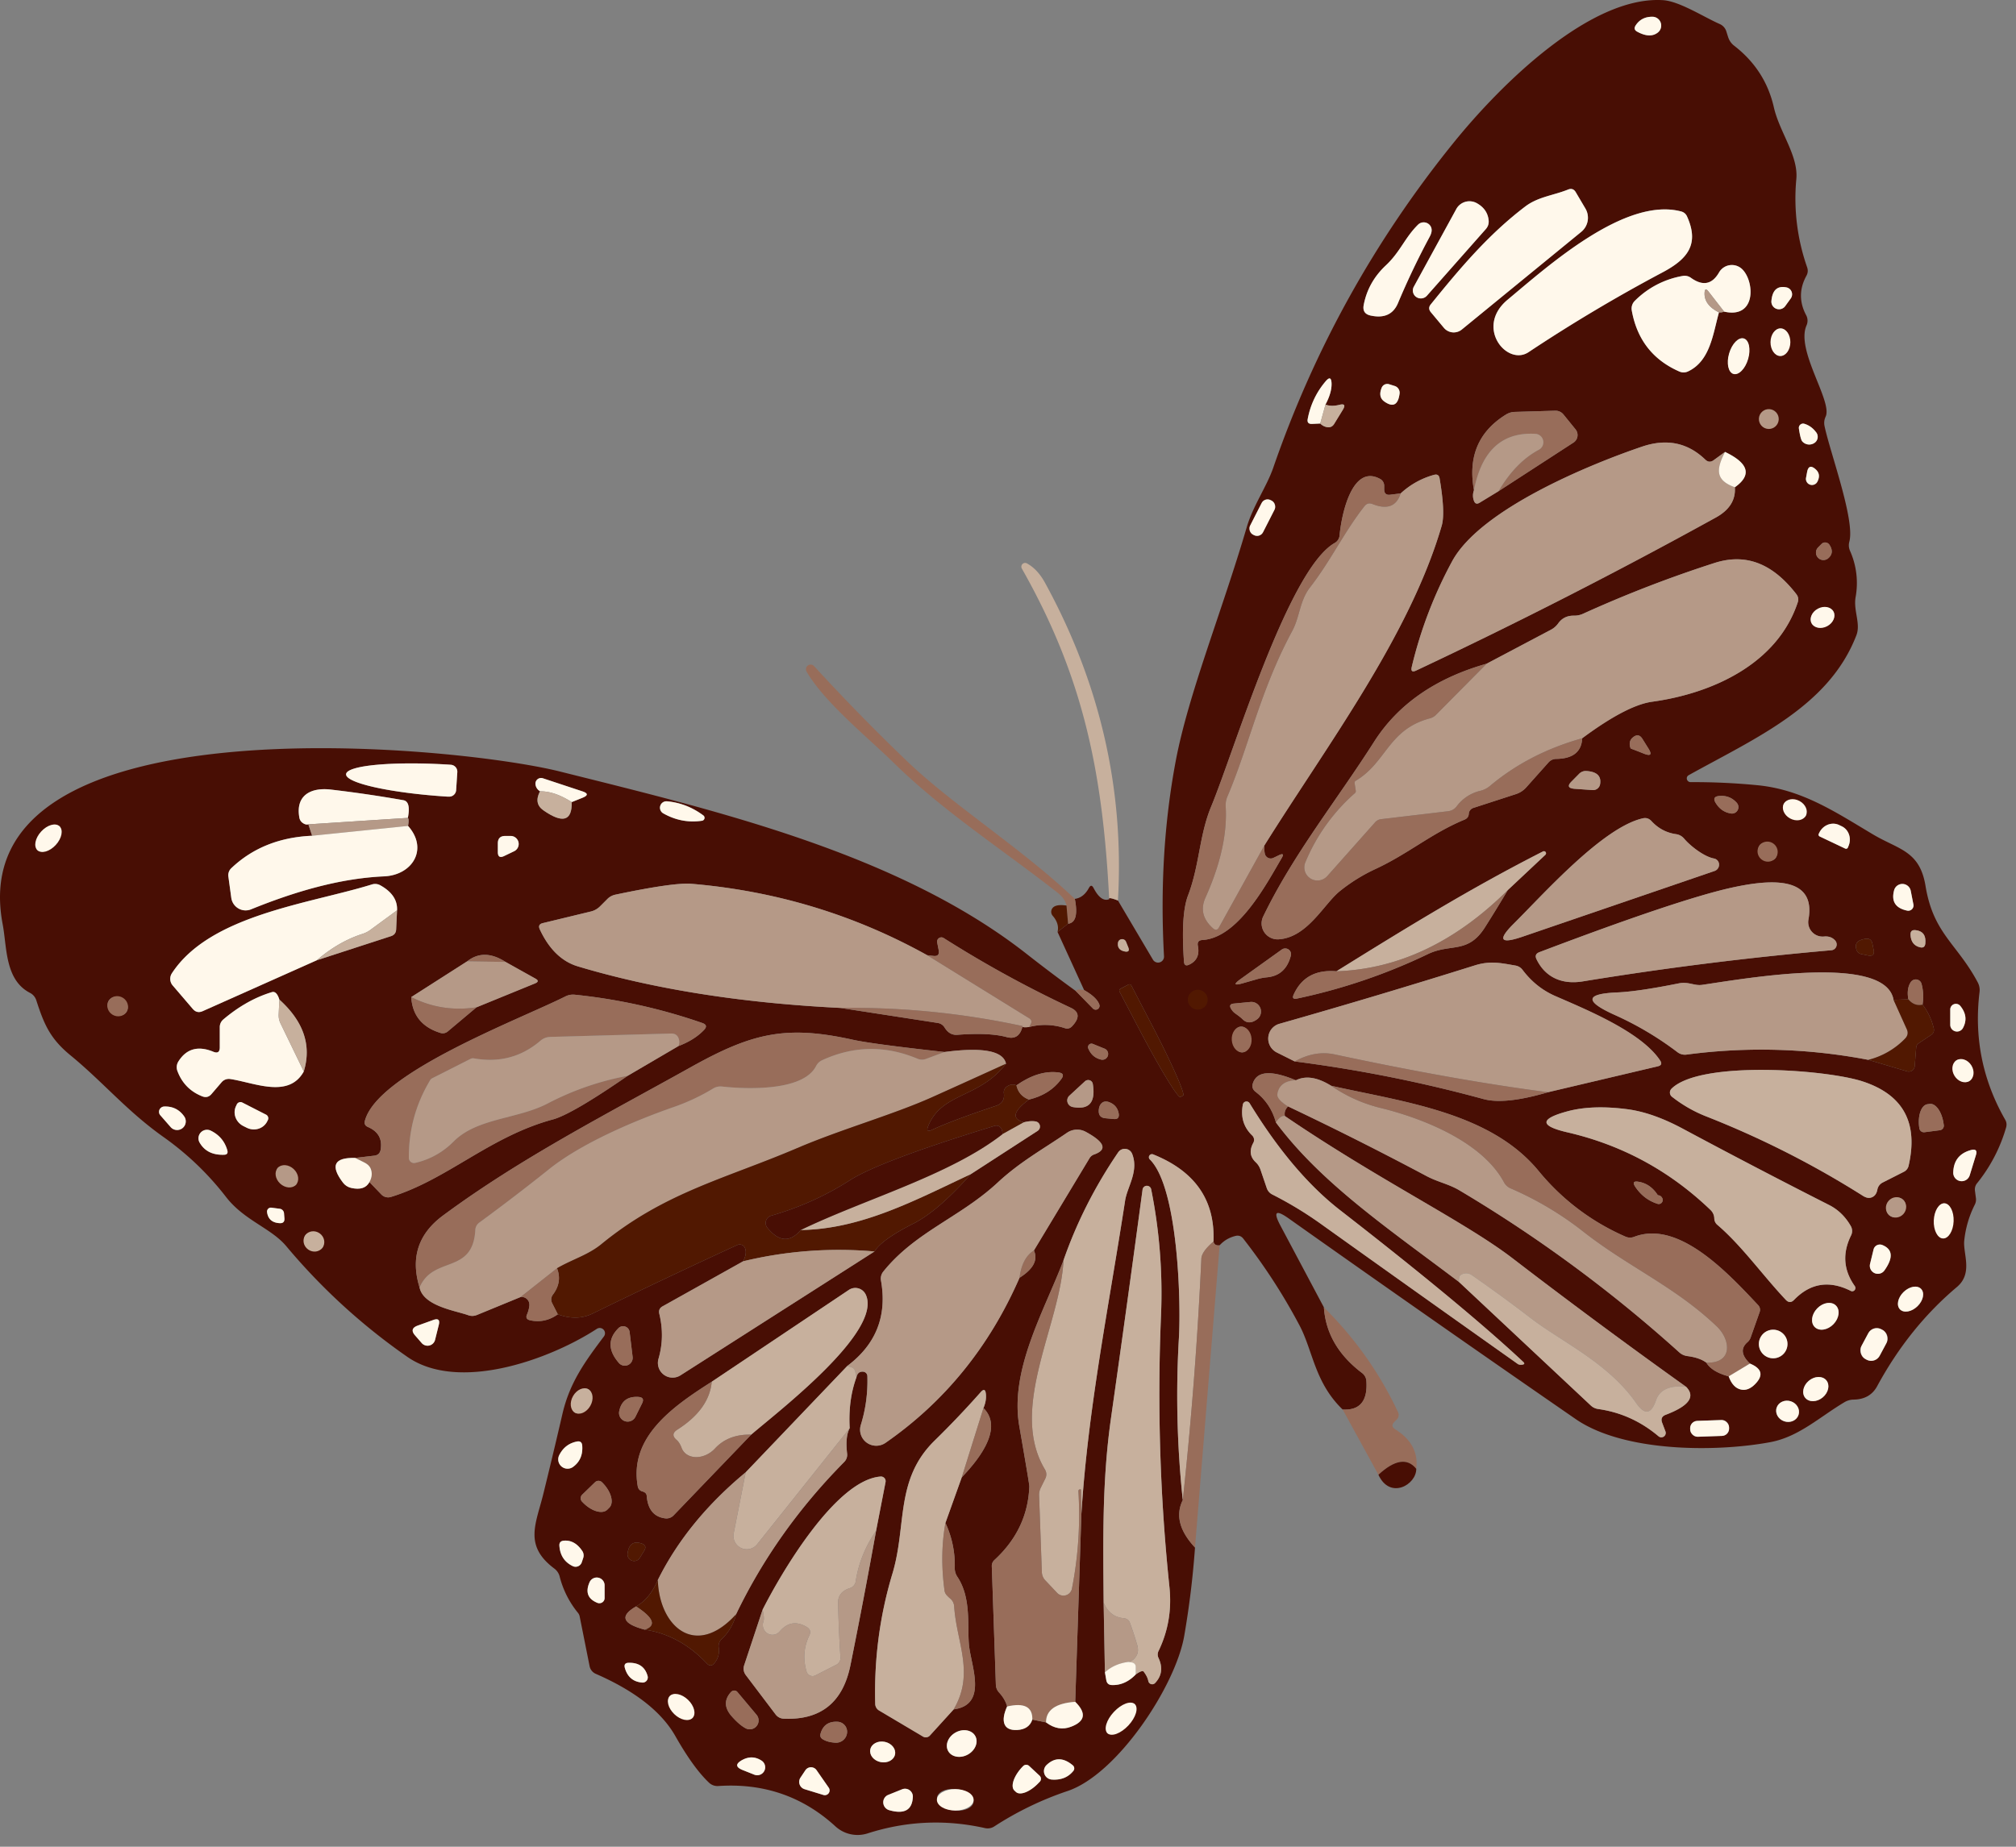 <svg xmlns="http://www.w3.org/2000/svg" width="203" height="186">
  <rect width="100%" height="100%" fill="#808080" stroke="none"/>
  <g fill="none" fill-rule="nonzero">
    <path fill="#480E04" d="M133.31 131.677c.173 2.6 1.453 4.803 3.84 6.61a1.1 1.1 0 0 1 .44.84c.126 1.993-.67 2.94-2.39 2.84-2.83-2.72-3-5.95-4.36-8.5-1.62-3.06-3.5-5.96-5.64-8.7-.207-.274-.477-.367-.81-.28-.634.16-1.16.473-1.58.94-.347.046-.554-.08-.62-.38.173-4.16-1.854-7.087-6.08-8.78a.31.31 0 0 0-.33.51c2.82 2.78 3.15 14.18 2.93 17.98a99.279 99.279 0 0 0 .39 16.33c-.747 1.506-.337 3.1 1.23 4.78a89.13 89.13 0 0 1-1.08 8.87c-.86 5.05-6.74 13.99-11.77 15.66a32.605 32.605 0 0 0-7.36 3.56c-.275.18-.61.24-.93.17-3.987-.894-7.927-.717-11.82.53a3.305 3.305 0 0 1-3.24-.7c-3.294-3.02-7.227-4.377-11.8-4.07a1.228 1.228 0 0 1-.95-.35c-1.04-.987-2.164-2.544-3.37-4.67-1.394-2.46-4.067-4.554-8.02-6.28a1.065 1.065 0 0 1-.62-.77l-1-5.01a.83.83 0 0 0-.17-.36 9.411 9.411 0 0 1-1.85-3.68 1.45 1.45 0 0 0-.53-.78c-3.11-2.33-1.85-4.5-1.1-7.56.66-2.68 1.3-5.36 1.92-8.04.74-3.18 2.31-5.3 4.17-7.78a.53.53 0 0 0-.72-.76c-4.78 3.11-13.93 6.4-19.08 2.81a62.032 62.032 0 0 1-12.19-11.15c-1.53-1.82-4.24-2.59-6.06-4.95a29.415 29.415 0 0 0-6.3-6.04c-3.68-2.61-6.02-5.47-9.32-8.19-2.1-1.71-2.7-3.15-3.49-5.59a1.265 1.265 0 0 0-.62-.73c-2.55-1.31-2.32-4.6-2.76-6.91-4.36-22.94 45.49-18.05 56.11-15.39 15.66 3.92 34.13 8.24 47.07 18.43a161.08 161.08 0 0 0 4.88 3.68l1.71 1.75a.39.39 0 0 0 .65-.41c-.187-.487-.694-.964-1.52-1.43l-2.68-5.86 1.06-.83c.76-.087.986-.92.68-2.5.586-.08 1.056-.444 1.41-1.09.16-.307.32-.307.48 0 .5.96 1.023 1.333 1.57 1.12-.087-.174.206-.13.88.13l3.53 5.97a.6.6 0 0 0 1.11-.34c-.38-6.894.01-13.437 1.17-19.63 1.27-6.77 4.64-15.01 7.17-23.63.64-2.15 1.98-4.02 2.65-5.93 4.133-11.967 10.183-22.88 18.15-32.74 4.97-6.15 13.91-14.83 21.1-14.38 1.65.1 4.11 1.7 5.73 2.41.311.14.547.406.65.73l.18.57c.113.353.313.643.6.87 2.1 1.62 3.436 3.693 4.01 6.22.57 2.5 2.48 4.87 2.26 7.22a20.93 20.93 0 0 0 1.09 8.89c.1.293.076.573-.07.84-.727 1.32-.737 2.646-.03 3.98.17.315.184.692.04 1.02-1.12 2.52 2.65 7.66 1.92 9.2-.14.3-.177.613-.11.94.55 2.64 3.08 9.45 2.5 11.64-.087.32-.064.633.07.94a7.953 7.953 0 0 1 .56 4.65c-.24 1.36.53 2.67.08 3.84-2.75 7.16-10.11 10.33-16.89 14.1a.363.363 0 0 0-.178.416.388.388 0 0 0 .367.284c2.22-.014 4.467.09 6.74.31 4.49.44 7.83 2.69 11.59 4.93 2.6 1.56 4.74 1.63 5.33 5.21.79 4.83 3.19 5.82 5.26 9.72.16.306.22.63.18.97-.56 4.6.307 8.896 2.6 12.89.122.217.15.48.08.73a15.955 15.955 0 0 1-2.93 5.64.974.974 0 0 0-.21.77l.09.69c.04.24.004.473-.11.7a10.391 10.391 0 0 0-1.06 3.61c-.14 1.32.91 3.29-.74 4.68-3.206 2.7-5.883 6.03-8.03 9.99-.48.886-1.273 1.336-2.38 1.35a1.855 1.855 0 0 0-.91.26c-2.52 1.5-4.61 3.5-7.49 4.03-5.5 1.02-14.74 1.01-19.58-2.33a2991.473 2991.473 0 0 1-28.9-20.21c-1.3-.92-1.576-.68-.83.72l4.38 8.24Zm33.61-128.39a.89.89 0 0 0-.55-1.6c-.727 0-1.28.286-1.66.86-.187.28-.134.496.16.65.846.46 1.53.49 2.05.09Zm-13.32 17.5c-3.73 2.83-6.61 6.26-9.53 9.87-.214.26-.21.523.01.79l1.31 1.57a1.29 1.29 0 0 0 1.81.17l12.03-9.84a1.83 1.83 0 0 0 .42-2.33l-.98-1.66c-.18-.307-.434-.397-.76-.27-1.52.61-3.02.73-4.31 1.7Zm-4.87-.31a1.525 1.525 0 0 0-1.17-.15c-.394.11-.726.372-.92.73l-4.27 7.81a.793.793 0 0 0 .234 1.043c.336.237.8.184 1.075-.123l5.94-6.72c.214-.247.307-.53.28-.85-.066-.754-.456-1.334-1.17-1.74Zm3.08 9.71c-3.33 2.77-.06 6.73 2.11 5.28a159.379 159.379 0 0 1 13.5-8.04c2.52-1.34 3.72-2.83 2.45-5.64a.874.874 0 0 0-.59-.49c-5.65-1.49-13.39 5.49-17.47 8.89Zm-13.77 1.6c1.346.286 2.256-.134 2.73-1.26a77.104 77.104 0 0 1 3.2-6.7c.213-.4.246-.737.1-1.01a.81.81 0 0 0-1.28-.19c-1.33 1.31-1.79 2.74-3.24 4.1-1.194 1.12-1.937 2.446-2.23 3.98-.12.6.12.96.72 1.08Zm35.05-.32c.2.013.373-.014.52-.08 3.29.75 3.07-3.11 1.79-4.3a1.49 1.49 0 0 0-2.3.35c-.7 1.22-1.647 1.4-2.84.54a1.085 1.085 0 0 0-.84-.18 8.963 8.963 0 0 0-4.8 2.5 1.09 1.09 0 0 0-.31.97c.526 2.94 2.13 4.993 4.81 6.16.267.114.572.11.84-.01 2.26-1.05 2.53-3.82 3.13-5.95Zm7.23-1.41a.71.71 0 0 0-.43-1.11c-.92-.187-1.427.273-1.52 1.38a.77.77 0 0 0 1.38.52l.57-.79Zm-1.055 5.8c.246.002.485-.142.662-.4.177-.26.278-.612.282-.98.008-.768-.401-1.395-.915-1.4-.247-.003-.485.141-.662.4-.177.259-.279.611-.282.98-.008.768.401 1.394.915 1.4Zm-4.714 1.806c.509.148 1.154-.532 1.44-1.518.287-.987.106-1.906-.403-2.054-.509-.148-1.154.532-1.44 1.518-.287.986-.107 1.906.403 2.054Zm-41.612 4.994c.194.193.414.313.66.36.327.066.577-.044.75-.33l.87-1.42c.28-.46.16-.624-.36-.49-.546.133-1.01.123-1.39-.03.434-.82.637-1.54.61-2.16-.026-.554-.22-.62-.58-.2a8.084 8.084 0 0 0-1.82 3.81c-.066.346.077.513.43.5l.83-.04Zm6.19-3.61c-.253.62-.166 1.083.26 1.39.874.62 1.387.36 1.54-.78a.715.715 0 0 0-.49-.78l-.57-.18a.61.61 0 0 0-.74.35Zm9.29 10.33c-.126.353-.13.7-.01 1.04.107.32.304.39.59.21l1.89-1.15 7.55-4.9a.895.895 0 0 0 .401-.615.916.916 0 0 0-.19-.715l-1.21-1.49a1.024 1.024 0 0 0-.85-.39l-4.04.12c-.327.006-.63.096-.91.27-2.76 1.706-3.834 4.246-3.22 7.62Zm30.31-6.477c.12-.108.171-.284.14-.49a1.219 1.219 0 0 0-.305-.61c-.342-.383-.823-.511-1.074-.286-.121.107-.171.284-.14.49.03.206.14.426.305.61.342.382.823.51 1.074.286Zm2.41.267c.114.753.23 1.186.35 1.3a.933.933 0 0 0 1.223.14.74.74 0 0 0 .127-1.11 2.25 2.25 0 0 0-1.14-.81.43.43 0 0 0-.56.48Zm-6.45 5.91c1.734-1.227 1.404-2.414-.99-3.56l-1.14.83c-.3.22-.583.2-.85-.06-1.766-1.7-3.88-2.137-6.34-1.31-5.31 1.8-16.28 6.3-19.14 11.54a43.334 43.334 0 0 0-4.07 10.64c-.106.446.047.57.46.37a527.627 527.627 0 0 0 30.17-15.41c1.36-.754 1.994-1.767 1.9-3.04Zm7.28-1.56-.11.6a.61.61 0 0 0 1.14.4c.267-.514.197-.94-.21-1.28-.433-.367-.706-.274-.82.28Zm-40.93 2.18-1.05.13c-.406.053-.61-.127-.61-.54v-.31a.781.781 0 0 0-.45-.76c-2.8-1.48-3.85 3.64-4.04 5.69a.962.962 0 0 1-.51.79c-4.69 2.7-10.12 21.01-12.43 26.56-1.19 2.87-1.16 5.88-2.32 8.93-.493 1.28-.63 3.496-.41 6.65.02.373.197.48.53.32.76-.36 1.05-.99.87-1.89-.073-.374.08-.57.46-.59 3.59-.21 6.44-5.63 7.97-8.24.24-.4.15-.5-.27-.3l-.56.27a.61.61 0 0 1-.86-.43 3.141 3.141 0 0 1-.04-.83c6.23-9.98 14.61-21.07 17.85-32.19.254-.867.184-2.457-.21-4.77-.053-.327-.24-.447-.56-.36a8.102 8.102 0 0 0-3.36 1.87Zm-12.698 1.63a.67.67 0 0 0-.293-.9l-.107-.055a.67.67 0 0 0-.9.293l-1.163 2.28a.67.67 0 0 0 .293.902l.107.055a.67.67 0 0 0 .9-.293l1.163-2.281Zm55.718 4.93c.46-.374.514-.834.16-1.38a.526.526 0 0 0-.382-.238.504.504 0 0 0-.418.148l-.36.36a.75.75 0 0 0 1 1.11Zm-34.36 10.59c-5.146 1.46-8.926 4.083-11.34 7.87-3.78 5.94-8.11 11.28-11.16 17.59a1.593 1.593 0 0 0 .116 1.6c.325.475.88.742 1.454.7 2.89-.2 4.54-3.55 6.13-4.84a17.301 17.301 0 0 1 3.6-2.24c3.3-1.53 5.65-3.6 8.96-4.97.28-.114.427-.314.44-.6a.66.66 0 0 1 .45-.58l4.25-1.38c.434-.134.8-.37 1.1-.71l2.24-2.51a1.03 1.03 0 0 1 .74-.34c1.694-.014 2.574-.707 2.64-2.08 2.994-2.22 5.344-3.447 7.05-3.68 6.21-.86 12.63-3.9 14.65-10a.844.844 0 0 0-.15-.85c-2.08-2.68-4.7-4.26-8.24-3.12a123.737 123.737 0 0 0-13.2 5.1c-.3.14-.613.206-.94.2-.68-.007-1.206.25-1.58.77-.193.273-.44.49-.74.65l-6.47 3.42Zm34.923-5.249c-.119-.222-.349-.373-.64-.42a1.474 1.474 0 0 0-.91.17 1.474 1.474 0 0 0-.649.663c-.123.267-.125.542-.006.765.118.222.348.373.64.42.29.046.617-.015.91-.171.292-.156.526-.394.649-.662.122-.268.125-.543.006-.765ZM164.24 75.407c.434.16.864.326 1.29.5.694.273.844.096.45-.53l-.6-.96c-.253-.407-.566-.46-.94-.16-.333.266-.42.626-.26 1.08a.13.13 0 0 0 .06.07Zm-118.31 4.18.12-1.82a.7.7 0 0 0-.66-.74l-.12-.01c-2.739-.173-5.377-.168-7.331.012-1.955.18-3.066.521-3.089.948-.033.426 1.026.904 2.943 1.328 1.918.424 4.536.76 7.277.932h.12a.7.7 0 0 0 .74-.65Zm114.43-.01c.37.026.7-.23.76-.59.14-.814-.313-1.257-1.36-1.33a.926.926 0 0 0-.75.28l-.75.76c-.453.446-.36.696.28.75l1.82.13Zm-105.98.12c-.433.82-.32 1.46.34 1.92 1.94 1.353 2.89 1.076 2.85-.83l1.07-.43c.6-.24.594-.46-.02-.66l-3.96-1.31a.57.57 0 0 0-.74.62c.04.293.194.523.46.69Zm-23.33 3.33.38 1.15c-3.273.14-5.98 1.223-8.12 3.25a.971.971 0 0 0-.31.88l.29 2.12c.06.448.324.844.714 1.07.39.228.86.26 1.276.09 4.29-1.74 8.86-3.12 13.4-3.32 2.85-.13 4.48-2.75 2.41-5.08.08-.454.074-.724-.02-.81.214-1.094.064-1.687-.45-1.78a127.46 127.46 0 0 0-7.3-1.07c-2.01-.24-3.57.57-3.18 2.8.04.226.137.4.29.52.22.173.427.233.62.18Zm143.84-2.16c-.48-.54-1.086-.77-1.82-.69-.446.053-.556.273-.33.66.374.633.9 1 1.58 1.1a.65.65 0 0 0 .57-1.07Zm-104.07 1.26c-1.113-.827-2.333-1.3-3.66-1.42a.65.65 0 0 0-.38 1.21c1.234.7 2.534.95 3.9.75a.3.3 0 0 0 .14-.54Zm111.017.033c.095-.175.07-.406-.07-.642a1.78 1.78 0 0 0-.678-.62 1.78 1.78 0 0 0-.887-.233c-.275.01-.483.114-.578.289-.095.174-.07.405.07.642s.384.46.677.62c.294.16.613.243.888.233.275-.01.482-.114.578-.289Zm-9.257 4.307c-1-.19-2.37-1.26-2.99-1.99a1.281 1.281 0 0 0-.82-.46c-.973-.14-1.8-.58-2.48-1.32-.246-.267-.543-.357-.89-.27-4.04.93-10.01 7.66-12.96 10.59-1.66 1.646-1.383 2.093.83 1.34l19.37-6.63a.676.676 0 0 0 .462-.669.626.626 0 0 0-.522-.591Zm10.65-2.22 2.57 1.22a.2.2 0 0 0 .27-.1l.04-.1c.367-.78.077-1.69-.65-2.04l-.27-.13c-.73-.349-1.625 0-2 .78l-.05.1a.2.2 0 0 0 .09.27ZM3.771 85.636c.143.13.397.129.705-.005.31-.135.648-.39.942-.711.612-.668.867-1.43.57-1.702-.143-.131-.397-.13-.706.005-.308.134-.647.39-.94.71-.613.668-.868 1.43-.57 1.703Zm46.998.58 1.02-.49a.81.81 0 0 0-.36-1.53h-.55c-.5 0-.75.25-.75.75v.87c0 .474.214.607.64.4Zm127.997.238c.286-.329.171-.899-.257-1.272-.429-.374-1.009-.411-1.296-.082-.287.329-.172.898.257 1.272s1.009.41 1.296.082Zm-44.197 11.373c-2.08-.174-3.513.606-4.3 2.34-.16.346-.053.483.32.41a58.205 58.205 0 0 0 13.19-4.48c2.31-1.11 4.03.02 5.75-2.7.74-1.167 1.507-2.417 2.3-3.75l3.78-3.55a.21.21 0 0 0-.24-.34c-7.3 3.71-13.72 7.67-20.8 12.07ZM31.9 96.717l7.48-2.43c.32-.107.49-.327.51-.66l.09-1.94c.054-1.014-.496-1.847-1.65-2.5a1.07 1.07 0 0 0-.9-.1c-6.3 1.95-16.27 3.05-20.12 8.94-.25.385-.217.886.08 1.23l2.03 2.37c.274.313.6.386.98.22l11.5-5.13Zm52.71 4.8 9.79 1.51a.982.982 0 0 1 .72.47c.32.52.74.763 1.26.73 2.154-.167 3.817-.09 4.99.23.847.226 1.38-.144 1.6-1.11-.06.12.164.15.67.09a6.33 6.33 0 0 1 3.59.12c.274.086.51.026.71-.18.8-.84.757-1.467-.13-1.88-4.4-2.06-8.663-4.4-12.79-7.02a.43.43 0 0 0-.65.45l.15.77c.087.446-.096.64-.55.58l-.61-.07c-7.326-4.074-15.236-6.47-23.73-7.19-1.173-.1-3.723.263-7.65 1.09a1.59 1.59 0 0 0-.84.46l-.72.72c-.26.26-.57.433-.93.52l-4.84 1.17c-.346.086-.446.293-.3.62.934 2.006 2.217 3.253 3.85 3.74 7.66 2.293 16.464 3.686 26.41 4.18Zm99.05-7.19a1.45 1.45 0 0 1-1.56-1.7c.86-4.67-4.4-3.95-7.74-3.22-3.573.793-10.02 2.956-19.34 6.49-.373.14-.47.386-.29.74.88 1.8 2.55 2.55 4.64 2.21a337.94 337.94 0 0 1 25.04-3.14.573.573 0 0 0 .494-.366.597.597 0 0 0-.114-.614c-.28-.314-.656-.447-1.13-.4Zm8.38-2.61a.53.53 0 0 0 .63-.62l-.27-1.38a.86.86 0 0 0-1.67-.06c-.306 1.126.13 1.813 1.31 2.06Zm1.28 3.69c.334.086.517-.04.55-.38.08-.807-.243-1.254-.97-1.34-.373-.047-.546.116-.52.49.04.673.354 1.083.94 1.23Zm-80.08.42c.394.08.514-.067.36-.44l-.22-.54a.42.42 0 0 0-.8.09c-.073.486.147.783.66.89Zm74.19.27.69.14c.454.086.637-.097.55-.55l-.13-.64c-.073-.38-.303-.544-.69-.49-.82.12-1.123.486-.91 1.1.08.246.244.393.49.44Zm-59.87 2.34c1.267-.114 2.074-.84 2.42-2.18a.573.573 0 0 0-.231-.627.597.597 0 0 0-.679.007l-4.09 2.93c-.813.58-.74.73.22.45l1.33-.38c.34-.1.684-.167 1.03-.2Zm-80.52-1.61-5.63 3.6c.114 1.826 1.084 3.026 2.91 3.6a.78.78 0 0 0 .79-.16l2.87-2.41 5.9-2.41c.347-.147.354-.31.02-.49l-2.99-1.67c-1.453-.934-2.743-.954-3.87-.06Zm83.33 10.08c6.42.82 12.757 2.083 19.01 3.79 1.44.393 3.607.163 6.5-.69l11.06-2.61c.354-.087.43-.28.23-.58-1.89-2.87-7.41-5.12-10.57-6.5-1.293-.567-2.383-1.437-3.27-2.61a1.134 1.134 0 0 0-.75-.46c-1.49-.26-2.53-.49-4.05-.02a756.502 756.502 0 0 1-19.7 5.89 1.543 1.543 0 0 0-1.12 1.35c-.058.64.284 1.252.86 1.54l1.8.9Zm57.76-.16 3.9 1.16a.6.6 0 0 0 .77-.53l.15-1.88a.55.55 0 0 1 .24-.41l1.25-.84c.26-.174.35-.41.27-.71a6.243 6.243 0 0 0-1.12-2.35c.114-.72.08-1.417-.1-2.09a.593.593 0 0 0-.49-.442.617.617 0 0 0-.61.282c-.28.446-.356 1.016-.23 1.71l-1.49.06c-.8-4.67-14.88-2.15-19.29-1.51-.78.11-1.34-.35-2.35-.15-2.713.546-4.776.85-6.19.91-3.233.133-3.306.893-.22 2.28a32.294 32.294 0 0 1 6.28 3.73c.28.213.594.296.94.25a57.034 57.034 0 0 1 18.29.53Zm-74.51-7.58-.8.42a.22.22 0 0 0-.09.29l1.91 3.65c2.057 3.933 3.93 7.035 4.21 6.97l.29-.15c.227-.17-1.254-3.49-3.32-7.44l-1.9-3.65a.22.22 0 0 0-.3-.09Zm-83.03 8.75c.8-2.627-.02-5.04-2.46-7.24-.186-.594-.436-.844-.75-.75-1.7.513-3.33 1.43-4.89 2.75a1 1 0 0 0-.36.77v2.04c0 .48-.22.626-.66.44-1.533-.627-2.703-.297-3.51.99a1.08 1.08 0 0 0-.1.94c.454 1.226 1.284 2.08 2.49 2.56.374.153.69.076.95-.23l1.02-1.19a.955.955 0 0 1 .85-.32c2.4.35 5.89 2.01 7.42-.76Zm90.65-7.755a.64.64 0 0 0-.496-.221.904.904 0 0 0-.575.216c-.348.29-.433.762-.189 1.055a.64.64 0 0 0 .497.22.904.904 0 0 0 .575-.215c.348-.29.432-.762.188-1.055Zm-85.48 16.465c-2.113-.054-2.523.773-1.23 2.48.214.28.49.46.83.54.907.206 1.52.01 1.84-.59l1.2 1.25a.945.945 0 0 0 .96.25c5.7-1.75 9.95-6.09 16.32-7.81 1.274-.347 3.78-1.81 7.52-4.39l5.12-3c1.074-.407 1.93-.947 2.57-1.62.307-.32.25-.554-.17-.7a56.787 56.787 0 0 0-12.84-2.85c-.34-.034-.66.026-.96.18-4.62 2.32-18.92 7.68-20.18 12.53-.073.286.027.49.3.61 1.04.446 1.47 1.206 1.29 2.28-.06.36-.27.563-.63.61l-1.94.23ZM12.75 101.905a.837.837 0 0 0 .072-.704c-.08-.248-.26-.47-.498-.62a1.163 1.163 0 0 0-.776-.17.837.837 0 0 0-.6.377.837.837 0 0 0-.071.705c.08.248.26.47.498.619.239.148.518.21.776.17a.837.837 0 0 0 .6-.377Zm112.36.742c.42.426.913.43 1.48.01a.97.97 0 0 0-.67-1.74l-1.66.16c-.4.033-.494.22-.28.56.106.173.233.313.38.42.36.253.61.45.75.59Zm72.29-1.32a.57.57 0 0 0-1.02.36v1.53a.68.68 0 0 0 1.28.32c.406-.754.32-1.49-.26-2.21Zm-72.282 4.667c.233-.016.447-.168.595-.422.148-.255.218-.591.194-.935-.048-.716-.481-1.27-.966-1.237-.233.016-.447.168-.595.422-.148.254-.218.59-.195.935.05.716.482 1.27.967 1.237Zm-82.869 23.683c.38 1.87 3.61 2.33 4.87 2.78.3.113.6.11.9-.01l4.4-1.81c.307-.027.55.073.73.3.14.18.187.41.14.69-.04.26-.113.513-.22.76-.14.313-.04.51.3.59 1 .22 1.934.02 2.8-.6 1.14.41 2.31.5 3.49-.07 4.82-2.354 9.68-4.657 14.58-6.91a.58.58 0 0 1 .77.29c.16.36.1.81-.18 1.35l-8.12 4.54c-.293.166-.4.416-.32.75.374 1.546.347 3.053-.08 4.52a1.48 1.48 0 0 0 2.22 1.67l19.53-12.47c.48-.794 1.774-1.724 3.88-2.79 1.66-.834 3.6-2.5 5.82-5l6.73-4.36a.52.52 0 0 0-.18-.94c-.34-.067-.743-.04-1.21.08-1.253-.347-1.083-1.11.51-2.29 1.42-.34 2.507-1.03 3.26-2.07.28-.38.187-.6-.28-.66-1.346-.174-2.76.26-4.24 1.3-.333-.14-.656-.097-.97.13a.687.687 0 0 0-.29.69c.074.626-.193 1.04-.8 1.24-2.973.993-5.12 1.8-6.44 2.42-.44.206-.57.083-.39-.37 1.37-3.42 5.13-2.77 7.84-6.29-.273-1.294-2.336-1.687-6.19-1.18-4.893-.54-7.98-.954-9.26-1.24-6.63-1.46-10.03-.72-16.2 2.72-8.52 4.76-17.19 9.18-25.04 14.99-2.5 1.846-3.286 4.263-2.36 7.25Zm68.94-24.07-1.16-.47a.35.35 0 0 0-.45.45c.247.6.66.973 1.24 1.12a.58.58 0 1 0 .37-1.1Zm87.117 3.276c.2-.124.325-.353.346-.637a1.5 1.5 0 0 0-.235-.877c-.357-.578-.986-.837-1.404-.579-.2.124-.325.354-.346.638-.02.283.064.599.235.877.357.577.986.837 1.404.578Zm-10.757.034c-3.72-1.21-16.37-2.12-19.24.74a.54.54 0 0 0 .05.81c1.06.833 2.22 1.496 3.48 1.99a93.572 93.572 0 0 1 15.72 7.97c.307.2.58.266.82.2.354-.094.574-.36.66-.8a1 1 0 0 1 .53-.72l2.11-1.07a.903.903 0 0 0 .51-.64c.96-4.22-.45-7.11-4.64-8.48Zm-59.07 4.14c4.57 6.13 11.3 10.67 18.43 16.06l13.26 12.43c.214.206.47.33.77.37 2.254.32 4.274 1.233 6.06 2.74a.44.44 0 0 0 .7-.49l-.33-.87c-.146-.387-.026-.654.36-.8 2.34-.887 3.024-1.827 2.05-2.82a630.973 630.973 0 0 1-17.46-12.93c-4.8-3.69-13.46-7.88-22.94-14.34-.073-.36.034-.684.32-.97a335.85 335.85 0 0 1 13.93 7.01c1.17.62 2.24.8 3.32 1.44a139.145 139.145 0 0 1 22.13 16.31c.24.22.524.35.85.39.814.106 1.444.326 1.89.66.367.613 1.117 1.073 2.25 1.38.274.766.687 1.21 1.24 1.33.487.106.964-.08 1.43-.56.854-.874.677-1.56-.53-2.06-.866-.827-.95-1.544-.25-2.15.145-.125.255-.287.32-.47l.9-2.55a.673.673 0 0 0-.15-.72c-3.08-3.28-8-8.58-12.46-6.88-.306.12-.61.113-.91-.02a23.338 23.338 0 0 1-8.74-6.62c-4.87-5.91-13.63-6.94-20.88-8.57-1.386-.86-2.57-1.044-3.55-.55-2.486-1.04-3.93-.94-4.33.3-.113.353-.023.64.27.86 1.014.773 1.697 1.803 2.05 3.09Zm-20.47-1.56c1.66.313 2.337-.464 2.03-2.33a.463.463 0 0 0-.313-.362.487.487 0 0 0-.477.102l-1.57 1.45a.653.653 0 0 0-.187.666c.07.24.27.424.517.474Zm3.28 1.13.85.08c.4.04.57-.14.51-.54-.093-.554-.406-.937-.94-1.15-.26-.1-.483-.097-.67.01-.253.16-.386.443-.4.85-.013.453.204.703.65.75Zm15.63 5.17.64 1.88c.097.275.294.501.55.63 1.674.846 3.27 1.81 4.79 2.89 6.62 4.733 13.254 9.453 19.9 14.16a.437.437 0 0 0 .21.09c.1.02.197.02.29 0 .214-.034.244-.124.09-.27-3.986-3.734-10.136-8.83-18.45-15.29-3.206-2.494-6.243-6.084-9.11-10.77a.37.37 0 0 0-.68.13c-.24 1.246.074 2.286.94 3.12.2.196.246.5.11.74-.413.76-.333 1.41.24 1.95.22.206.38.453.48.74Zm-100.13-5.53-2.39-1.22a.41.41 0 0 0-.55.18l-.07.15c-.37.73-.053 1.638.71 2.03l.34.17c.37.189.795.23 1.184.113.388-.116.707-.38.886-.733l.07-.14a.41.41 0 0 0-.18-.55Zm166.99 1.77 1.55-.2a.46.46 0 0 0 .4-.52l-.02-.12c-.156-1.191-.782-2.09-1.4-2.01l-.22.03c-.617.08-.992 1.109-.84 2.3l.02.12a.46.46 0 0 0 .51.4Zm-176.59-.51a.87.87 0 0 0 1.36-1.08c-.486-.694-1.156-1.027-2.01-1a.547.547 0 0 0-.482.325.523.523 0 0 0 .092.565l1.04 1.19Zm167.01 7.85a739.707 739.707 0 0 1-14.76-7.7c-2.026-1.087-3.893-1.74-5.6-1.96-2.373-.307-4.393-.23-6.06.23-2.753.753-2.74 1.453.04 2.1 5.514 1.273 10.324 3.883 14.43 7.83.234.233.357.513.37.84.007.26.11.476.31.65 2.46 2.1 4.6 5.13 6.89 7.55.274.293.55.296.83.01 1.64-1.694 3.544-1.997 5.71-.91.131.07.292.04.389-.073a.338.338 0 0 0 .021-.407c-1.14-1.6-1.266-3.3-.38-5.1a1 1 0 0 0-.02-.94c-.54-.947-1.263-1.654-2.17-2.12Zm-161.64-5.07c.3-.007.41-.157.33-.45-.253-.894-.803-1.55-1.65-1.97a.86.86 0 0 0-1.13 1.21c.494.846 1.31 1.25 2.45 1.21Zm62.76 21.27-10.23 10.71c-3.913 3.24-6.863 6.856-8.85 10.85-.546 1.266-1.276 2.153-2.19 2.66-1.673.966-1.383 1.746.87 2.34 2.36.353 4.444 1.486 6.25 3.4.267.286.524.276.77-.03.374-.454.517-.977.43-1.57a.965.965 0 0 1 .28-.83 5.075 5.075 0 0 0 1.47-2.52c2.7-5.614 6.33-10.727 10.89-15.34.221-.222.328-.532.29-.84-.133-1.14-.046-1.994.26-2.56-.106-1.887.12-3.597.68-5.13.087-.4.31-.587.67-.56a.46.46 0 0 1 .43.43c.054 1.7-.166 3.343-.66 4.93-.205.66.032 1.375.591 1.783a1.637 1.637 0 0 0 1.89.027c5.966-4.14 10.466-9.684 13.5-16.63 1.393-.88 1.876-1.797 1.45-2.75l5.61-9.31a.856.856 0 0 1 .46-.36c1.346-.48 1.063-1.24-.85-2.28a1.805 1.805 0 0 0-1.88.09c-2.42 1.66-4.73 2.92-6.99 5.02-3.79 3.52-8.3 4.96-11.52 8.97a1.125 1.125 0 0 0-.23.9c.633 3.56-.497 6.426-3.39 8.6Zm21.77-10.64c-1.95 5.13-5.44 11.03-4.45 16.71.68 3.913 1.017 5.933 1.01 6.06-.106 2.886-1.276 5.356-3.51 7.41a.805.805 0 0 0-.27.64l.41 11.94c.014.293.12.55.32.77.42.46.69.93.81 1.41-.333.74-.423 1.323-.27 1.75.16.44.58.646 1.26.62.814-.04 1.33-.39 1.55-1.05l1.38.28c.827.626 1.674.77 2.54.43 1.407-.54 1.54-1.374.4-2.5l.62-18.93c.67-10.65 2.76-20.87 4.4-31.53.21-1.41 1.41-2.97.71-4.74a.8.8 0 0 0-1.4-.15c-2.346 3.44-4.183 7.066-5.51 10.88Zm91.25-8.56.62-2.02c.154-.48-.016-.654-.51-.52-1.153.32-1.743 1.08-1.77 2.28a.85.85 0 0 0 1.66.26Zm-168.538.956c.114-.122.128-.33.038-.576a2.024 2.024 0 0 0-.518-.74 2.024 2.024 0 0 0-.771-.47c-.252-.074-.457-.048-.572.074-.114.122-.128.329-.038.575.09.247.276.513.518.74.242.227.519.396.77.47.253.075.458.048.573-.073Zm137.138 1.054c-.5-.78-1.15-1.234-1.95-1.36-.493-.087-.603.08-.33.5.567.853 1.314 1.426 2.24 1.72a.393.393 0 0 0 .433-.122.417.417 0 0 0 .047-.458c-.1-.187-.246-.28-.44-.28Zm-55.81 41.02.13 7.03.14.8c.06.313.247.473.56.48.887.033 1.69-.324 2.41-1.07.434-.307.697-.4.79-.28.254.326.41.643.47.95a.4.4 0 0 0 .68.2c.68-.72.797-1.56.35-2.52a.805.805 0 0 1 .01-.73c.96-1.994 1.324-4.124 1.09-6.39a187.65 187.65 0 0 1-.85-27.44 53.142 53.142 0 0 0-.99-12.64.44.44 0 0 0-.87.02c-1.026 7.66-2.09 15.36-3.19 23.1-.89 6.3-.78 12.25-.73 18.49Zm79.092-39.016a.84.84 0 0 0 .68.194c.257-.035.505-.172.69-.38.186-.207.293-.47.298-.73a.84.84 0 0 0-.271-.652.84.84 0 0 0-.68-.194 1.145 1.145 0 0 0-.69.38c-.186.207-.293.47-.298.729a.84.84 0 0 0 .27.653Zm5.427 2.344c.52.021.971-.754 1.01-1.73.04-.977-.349-1.786-.868-1.807-.518-.02-.97.754-1.01 1.731-.039.977.35 1.786.868 1.806ZM28.16 123.197c.347.02.507-.144.48-.49l-.04-.5a.495.495 0 0 0-.43-.46l-.84-.11a.384.384 0 0 0-.324.11.406.406 0 0 0-.116.33c.094.706.517 1.08 1.27 1.12Zm4.32 2.464c.235-.327.036-.872-.444-1.217-.48-.345-1.06-.359-1.294-.032-.236.328-.037.873.442 1.218.48.344 1.06.359 1.295.031Zm156.18.176-.35 1.44a.81.81 0 0 0 1.45.67c.9-1.274.827-2.124-.22-2.55a.666.666 0 0 0-.542.022.645.645 0 0 0-.338.418Zm-116.99 13.33c-3.97 2.52-8.34 5.6-7.45 10.54a.62.62 0 0 0 .47.51c.274.08.417.226.43.44.107 1.366.724 2.123 1.85 2.27.32.044.64-.068.86-.3l7.81-8.13c2.62-2.26 13.31-10.42 11.53-14.12a1.16 1.16 0 0 0-1.69-.46l-13.81 9.25Zm121.771-9.352c-.184-.19-.474-.264-.803-.205-.33.06-.673.246-.955.52-.586.57-.749 1.353-.364 1.749.185.19.474.263.804.204.33-.059.673-.246.955-.52.586-.57.748-1.352.363-1.748Zm-10.698 3.853c.217.21.536.298.888.242.352-.056.708-.25.988-.54.28-.29.463-.65.508-1.004.045-.354-.052-.67-.269-.88-.217-.211-.537-.298-.889-.242-.351.056-.707.25-.987.54-.28.289-.464.65-.508 1.004-.045.353.051.67.269.88Zm-140.283 1.599a.78.78 0 0 0 1.35-.32l.37-1.49c.134-.52-.05-.69-.55-.51l-1.58.57c-.56.206-.646.533-.26.98l.67.77Zm19.82-1.5c-1.073 1.066-1.063 2.233.03 3.5a.79.79 0 0 0 1.39-.61l-.3-2.49a.66.66 0 0 0-1.12-.4Zm117.71 1.6a1.44 1.44 0 1 0-2.88 0 1.44 1.44 0 0 0 2.88 0Zm9.972-.104a.97.97 0 0 0-.4-1.313l-.123-.066a.97.97 0 0 0-1.312.399l-.688 1.288a.97.97 0 0 0 .399 1.312l.123.066a.97.97 0 0 0 1.313-.398l.688-1.288Zm-6.063 3.759c-.185-.222-.475-.342-.804-.332-.33.009-.673.146-.954.38-.584.49-.745 1.26-.36 1.722.186.222.476.341.805.332.33-.01.673-.146.954-.381.584-.489.745-1.26.36-1.721Zm-126.004 3.265c.378.217.988-.136 1.36-.788.18-.313.28-.654.278-.95-.002-.294-.105-.518-.287-.622-.378-.217-.988.135-1.361.787-.18.313-.279.655-.277.95.002.295.105.519.287.623Zm38.135 29.88c3.32-.44 1.89-4.03 1.58-6.17-.28-1.9.3-4.91-1.2-7.17a1.551 1.551 0 0 1-.27-.95 10.05 10.05 0 0 0-.94-4.49l1.64-4.58c1.2-1.28 4.42-4.78 2.19-6.99.214-.507.294-.987.24-1.44-.046-.44-.216-.497-.51-.17a94.48 94.48 0 0 1-4.65 4.89c-4.01 3.93-2.78 8.53-4.25 13.41-1.273 4.226-1.85 8.596-1.73 13.11a.79.79 0 0 0 .38.66l4.43 2.63a.555.555 0 0 0 .69-.1l2.4-2.64Zm-33.68-30.02a.87.87 0 0 0 1.63.56l.67-1.35c.207-.414.08-.634-.38-.66-1.08-.06-1.72.423-1.92 1.45Zm118.752.362a1.016 1.016 0 0 0-.088-.818 1.218 1.218 0 0 0-.682-.551 1.218 1.218 0 0 0-.877.039c-.268.12-.469.338-.557.606-.087.267-.056.56.09.818.144.256.389.455.681.55.293.097.608.083.877-.038.268-.12.469-.339.556-.606Zm-6.995 1.23a.74.74 0 0 0-.765-.714l-2.439.085a.74.74 0 0 0-.713.765l.004.12a.74.74 0 0 0 .765.714l2.439-.085a.74.74 0 0 0 .713-.766l-.004-.12ZM57.69 147.756c.687-.494 1-1.2.94-2.12-.02-.374-.21-.52-.57-.44-.793.166-1.376.623-1.75 1.37a.94.94 0 0 0 1.38 1.19Zm19.1 14.37-1.85 5.58c-.12.366-.066.703.16 1.01l2.99 3.95c.207.273.484.42.83.44 3.727.16 5.967-1.644 6.72-5.41.9-4.46 1.76-8.97 2.58-13.53l.95-4.89a.47.47 0 0 0-.5-.56c-4.54.35-10.03 9.75-11.88 13.41Zm-16.87-12.84-1.29 1.25a.5.5 0 0 0-.02.71l.08.08c.412.427.903.744 1.364.88.462.138.856.083 1.096-.15l.2-.2c.497-.487.206-1.596-.65-2.48l-.07-.07a.5.5 0 0 0-.71-.02Zm-1.3 6.91c-.5-.74-1.113-1.08-1.84-1.02-.326.026-.476.2-.45.52.067.96.514 1.64 1.34 2.04.168.084.364.09.539.018a.666.666 0 0 0 .371-.398l.14-.42a.81.81 0 0 0-.1-.74Zm5.97-.74c-.806-.267-1.273.073-1.4 1.02a.67.67 0 0 0 1.23.44l.44-.72c.227-.36.137-.607-.27-.74Zm-5.23 3.92c-.426.986-.163 1.673.79 2.06.164.067.35.05.498-.047a.514.514 0 0 0 .232-.433v-1.27a.79.79 0 0 0-1.52-.31Zm5.85 9.43c-.253-.914-.89-1.357-1.91-1.33-.346.006-.473.18-.38.52.26.906.84 1.396 1.74 1.47a.52.52 0 0 0 .55-.66Zm8.49 4.08c.5.566.964.963 1.39 1.19a.89.89 0 0 0 1.1-1.35l-1.93-2.3a.409.409 0 0 0-.315-.154.452.452 0 0 0-.335.144c-.713.786-.683 1.61.09 2.47Zm-3.964.142c.15-.156.175-.423.067-.74-.109-.318-.34-.66-.644-.953-.304-.293-.655-.51-.977-.607-.321-.096-.587-.061-.737.095-.151.157-.175.423-.067.741.108.318.34.66.644.953.304.292.655.51.977.606.321.096.586.062.737-.095Zm41.781 1.545c.147.138.433.116.795-.062.361-.178.77-.497 1.133-.886.759-.81 1.125-1.7.819-1.987-.147-.138-.433-.115-.795.063-.361.178-.77.496-1.133.886-.759.81-1.125 1.7-.819 1.986Zm-28.687.593c.347.22.804.34 1.37.36a1.11 1.11 0 0 0 1.096-1.008 1.012 1.012 0 0 0-.916-1.102c-.933-.06-1.52.343-1.76 1.21-.06.233.01.413.21.54Zm15.376-.314c-.339-.614-1.225-.774-1.98-.358-.754.416-1.09 1.252-.751 1.866.339.614 1.225.774 1.98.358.753-.417 1.09-1.252.751-1.866Zm-8.08 1.85a.955.955 0 0 0-.222-.793 1.425 1.425 0 0 0-.822-.473c-.688-.137-1.336.21-1.447.773a.955.955 0 0 0 .222.794c.195.237.491.408.821.473.688.136 1.337-.21 1.448-.773Zm-13.416.644c-.64-.427-1.303-.45-1.99-.07-.673.38-.653.713.06 1l1.18.47a.8.8 0 0 0 .75-1.4Zm31.32.46c-.946-.8-1.826-.814-2.64-.04a.85.85 0 0 0 .52 1.47c.927.066 1.65-.224 2.17-.87a.4.4 0 0 0-.05-.56Zm-3.35 1.04-1.05-.98a.43.43 0 0 0-.61.02l-.1.1c-.849.907-1.193 1.964-.77 2.36l.15.14c.427.39 1.455-.026 2.3-.93l.1-.1a.43.43 0 0 0-.02-.61Zm-23.66 1.36 1.89.58a.48.48 0 0 0 .54-.73l-1.23-1.77a.68.68 0 0 0-1.12.01l-.5.75a.77.77 0 0 0 .42 1.16Zm8.51 2.11c1.527.44 2.324-.004 2.39-1.33a.79.79 0 0 0-1.08-.77l-1.39.56a.803.803 0 0 0-.51.792.827.827 0 0 0 .59.748Zm8.497-.818c.034-.284-.126-.58-.446-.823s-.774-.412-1.26-.471c-1.015-.123-1.896.257-1.967.85-.035.284.126.58.446.823s.774.412 1.26.471c1.015.123 1.895-.258 1.967-.85Z"/><path fill="#FFF8EB" d="M166.92 3.287c-.52.4-1.204.37-2.05-.09-.294-.154-.347-.37-.16-.65.38-.574.933-.86 1.66-.86a.89.89 0 0 1 .55 1.6ZM144.07 30.657c2.92-3.61 5.8-7.04 9.53-9.87 1.29-.97 2.79-1.09 4.31-1.7.326-.127.58-.037.76.27l.98 1.66a1.83 1.83 0 0 1-.42 2.33l-12.03 9.84a1.29 1.29 0 0 1-1.81-.17l-1.31-1.57c-.22-.267-.224-.53-.01-.79ZM148.73 20.477c.713.406 1.103.986 1.17 1.74.026.32-.067.603-.28.85l-5.94 6.72a.817.817 0 0 1-1.076.123.793.793 0 0 1-.235-1.043l4.27-7.81c.195-.358.527-.62.92-.73.394-.109.816-.055 1.17.15ZM153.92 35.467c-2.17 1.45-5.44-2.51-2.11-5.28 4.08-3.4 11.82-10.38 17.47-8.89.273.073.47.236.59.49 1.27 2.81.07 4.3-2.45 5.64a159.379 159.379 0 0 0-13.5 8.04ZM138.04 31.787c-.6-.12-.84-.48-.72-1.08.293-1.534 1.036-2.86 2.23-3.98 1.45-1.36 1.91-2.79 3.24-4.1a.81.81 0 0 1 1.28.19c.146.273.113.61-.1 1.01a77.104 77.104 0 0 0-3.2 6.7c-.474 1.126-1.384 1.546-2.73 1.26ZM173.61 31.387l-1.57-2.02c-.247-.32-.38-.277-.4.13-.034.813.45 1.47 1.45 1.97-.6 2.13-.87 4.9-3.13 5.95-.268.12-.573.124-.84.01-2.68-1.167-4.284-3.22-4.81-6.16a1.09 1.09 0 0 1 .31-.97 8.963 8.963 0 0 1 4.8-2.5c.293-.058.597.007.84.18 1.193.86 2.14.68 2.84-.54a1.49 1.49 0 0 1 2.3-.35c1.28 1.19 1.5 5.05-1.79 4.3Z"/>
    <path fill="#B59987" d="M173.61 31.387c-.147.066-.32.093-.52.08-1-.5-1.484-1.157-1.45-1.97.02-.407.153-.45.4-.13l1.57 2.02Z"/>
    <path fill="#FFF8EB" d="m180.32 30.057-.57.79a.77.77 0 0 1-1.38-.52c.093-1.107.6-1.567 1.52-1.38a.71.71 0 0 1 .43 1.11Z"/>
    <ellipse cx="179.279" cy="34.467" fill="#FFF8EB" rx="1.39" ry="1" transform="rotate(90.6 179.28 34.467)"/>
    <ellipse cx="175.069" cy="35.877" fill="#FFF8EB" rx="1.86" ry="1" transform="rotate(106.2 175.07 35.877)"/>
    <path fill="#FFF8EB" d="m133.47 40.747-.53 1.91-.83.04c-.354.013-.497-.154-.43-.5.273-1.44.88-2.71 1.82-3.81.36-.42.553-.354.58.2.026.62-.177 1.34-.61 2.16ZM139.13 39.047a.61.61 0 0 1 .74-.35l.57.18c.33.103.536.433.49.78-.154 1.14-.667 1.4-1.54.78-.427-.307-.514-.77-.26-1.39Z"/>
    <path fill="#C7B09D" d="M133.47 40.747c.38.153.843.163 1.39.03.52-.134.64.03.36.49l-.87 1.42c-.174.286-.424.396-.75.33a1.25 1.25 0 0 1-.66-.36l.53-1.91Z"/>
    <path fill="#986D5A" d="M150.89 49.477c1.14-1.954 2.5-3.35 4.08-4.19a.85.85 0 0 0-.35-1.59c-3.36-.2-5.427 1.693-6.2 5.68-.614-3.374.46-5.914 3.22-7.62.28-.174.583-.264.91-.27l4.04-.12c.346-.007.63.123.85.39l1.21 1.49a.916.916 0 0 1 .19.715.895.895 0 0 1-.4.615l-7.55 4.9Z"/>
    <circle cx="178.109" cy="42.207" r="1" fill="#B59987" transform="rotate(48.2 178.11 42.207)"/>
    <path fill="#FFF8EB" d="M181.14 43.167a.43.43 0 0 1 .56-.48c.453.14.833.41 1.14.81a.74.74 0 0 1-.128 1.11.933.933 0 0 1-1.223-.14c-.12-.114-.236-.547-.35-1.3Z"/>
    <path fill="#B59987" d="m150.89 49.477-1.89 1.15c-.287.18-.484.11-.59-.21-.12-.34-.117-.687.01-1.04.773-3.987 2.84-5.88 6.2-5.68a.85.85 0 0 1 .35 1.59c-1.58.84-2.94 2.236-4.08 4.19ZM173.7 45.517c-.94 1.83-.93 2.87.99 3.56.093 1.273-.54 2.286-1.9 3.04a527.627 527.627 0 0 1-30.17 15.41c-.414.2-.567.076-.46-.37a43.334 43.334 0 0 1 4.07-10.64c2.86-5.24 13.83-9.74 19.14-11.54 2.46-.827 4.573-.39 6.34 1.31.266.26.55.28.85.06l1.14-.83Z"/>
    <path fill="#FFF8EB" d="M173.7 45.517c2.393 1.146 2.723 2.333.99 3.56-1.92-.69-1.93-1.73-.99-3.56ZM182.79 47.237c.406.34.476.766.21 1.28a.61.61 0 0 1-1.14-.4l.11-.6c.113-.554.386-.647.82-.28Z"/>
    <path fill="#B59987" d="m127.32 85.147-4.57 8.25c-.154.286-.354.323-.6.11-1.034-.914-1.287-1.95-.76-3.11 1.52-3.394 2.196-6.45 2.03-9.17-.02-.34.033-.664.16-.97 2.2-5.16 3.32-10.73 6.55-16.72.76-1.42.74-3.03 1.78-4.37 2.1-2.7 3.4-5.53 5.49-8.19.213-.267.48-.337.8-.21 1.48.586 2.426.23 2.84-1.07a8.102 8.102 0 0 1 3.36-1.87c.32-.087.506.033.56.36.393 2.313.463 3.903.21 4.77-3.24 11.12-11.62 22.21-17.85 32.19Z"/>
    <path fill="#986D5A" d="M141.04 49.697c-.414 1.3-1.36 1.656-2.84 1.07-.32-.127-.587-.057-.8.21-2.09 2.66-3.39 5.49-5.49 8.19-1.04 1.34-1.02 2.95-1.78 4.37-3.23 5.99-4.35 11.56-6.55 16.72-.127.306-.18.63-.16.97.166 2.72-.51 5.776-2.03 9.17-.527 1.16-.274 2.196.76 3.11.246.213.446.176.6-.11l4.57-8.25c-.02.34-.007.616.04.83a.61.61 0 0 0 .86.43l.56-.27c.42-.2.51-.1.27.3-1.53 2.61-4.38 8.03-7.97 8.24-.38.02-.534.216-.46.59.18.9-.11 1.53-.87 1.89-.334.16-.51.053-.53-.32-.22-3.154-.084-5.37.41-6.65 1.16-3.05 1.13-6.06 2.32-8.93 2.31-5.55 7.74-23.86 12.43-26.56a.962.962 0 0 0 .51-.79c.19-2.05 1.24-7.17 4.04-5.69.306.16.456.413.45.76v.31c0 .413.203.593.61.54l1.05-.13Z"/>
    <rect width="1.46" height="3.9" x="126.379" y="50.187" fill="#FFF8EB" rx=".67" transform="rotate(27 127.11 52.137)"/>
    <path fill="#986D5A" d="M184.06 56.257a.75.75 0 0 1-1-1.11l.36-.36a.504.504 0 0 1 .417-.148.526.526 0 0 1 .382.238c.354.546.3 1.006-.16 1.38Z"/>
    <path fill="#B59987" d="M159.32 74.357c-3.587 1.006-6.687 2.61-9.3 4.81-.28.233-.597.393-.95.48a4.131 4.131 0 0 0-2.38 1.55c-.227.3-.524.47-.89.51l-6.74.8a.925.925 0 0 0-.6.32l-4.82 5.42a1.32 1.32 0 0 1-2.2-1.39 18.903 18.903 0 0 1 4.99-6.97.248.248 0 0 0 .09-.24l-.12-.78a.225.225 0 0 1 .1-.22c3.12-1.84 3.27-5.18 7.5-6.3a1.35 1.35 0 0 0 .58-.33l5.12-5.17 6.47-3.42c.3-.16.546-.377.74-.65.373-.52.9-.777 1.58-.77.326.006.64-.06.94-.2a123.737 123.737 0 0 1 13.2-5.1c3.54-1.14 6.16.44 8.24 3.12.206.26.256.543.15.85-2.02 6.1-8.44 9.14-14.65 10-1.707.233-4.057 1.46-7.05 3.68Z"/>
    <path fill="#C7B09D" d="M112.57 90.697c-.674-.26-.967-.304-.88-.13-.65-12.87-2.63-22.42-8.79-33.29a.38.38 0 0 1 .51-.53c.706.386 1.306 1.026 1.8 1.92 5.553 10.126 8.006 20.803 7.36 32.03Z"/>
    <ellipse cx="183.519" cy="62.187" fill="#FFF8EB" rx="1.25" ry="1" transform="rotate(-28.1 183.52 62.187)"/>
    <path fill="#986D5A" d="M108.23 90.537c.306 1.58.08 2.413-.68 2.5l-.16-1.83c-.1-.48-.414-.924-.94-1.33-5.53-4.33-11.51-8.19-16.45-13.04-2.64-2.59-6.99-6.09-8.79-9.21a.47.47 0 0 1 .75-.55 209.338 209.338 0 0 0 9.46 9.67c4.61 4.4 11.51 8.74 16.81 13.79ZM149.7 66.847l-5.12 5.17a1.35 1.35 0 0 1-.58.33c-4.23 1.12-4.38 4.46-7.5 6.3a.225.225 0 0 0-.1.22l.12.78c.013.1-.017.18-.09.24a18.903 18.903 0 0 0-4.99 6.97 1.32 1.32 0 0 0 2.2 1.39l4.82-5.42a.925.925 0 0 1 .6-.32l6.74-.8c.366-.04.663-.21.89-.51a4.131 4.131 0 0 1 2.38-1.55c.353-.087.67-.247.95-.48 2.613-2.2 5.713-3.804 9.3-4.81-.067 1.373-.947 2.066-2.64 2.08a1.03 1.03 0 0 0-.74.34l-2.24 2.51c-.3.34-.667.576-1.1.71l-4.25 1.38a.66.66 0 0 0-.45.58c-.014.286-.16.486-.44.6-3.31 1.37-5.66 3.44-8.96 4.97a17.301 17.301 0 0 0-3.6 2.24c-1.59 1.29-3.24 4.64-6.13 4.84a1.617 1.617 0 0 1-1.455-.7 1.593 1.593 0 0 1-.116-1.6c3.05-6.31 7.38-11.65 11.16-17.59 2.414-3.787 6.194-6.41 11.34-7.87ZM164.24 75.407a.13.13 0 0 1-.06-.07c-.16-.454-.074-.814.26-1.08.373-.3.686-.247.94.16l.6.96c.393.626.243.803-.45.53-.427-.174-.857-.34-1.29-.5Z"/>
    <path fill="#FFF8EB" d="M45.93 79.587a.7.7 0 0 1-.74.65h-.12c-2.742-.173-5.36-.508-7.278-.932-1.917-.424-2.976-.902-2.943-1.328.023-.427 1.134-.768 3.089-.948 1.954-.18 4.592-.185 7.331-.012l.12.01a.7.7 0 0 1 .66.74l-.12 1.82Z"/>
    <path fill="#B59987" d="m160.36 79.577-1.82-.13c-.64-.054-.734-.304-.28-.75l.75-.76a.926.926 0 0 1 .75-.28c1.046.073 1.5.516 1.36 1.33a.715.715 0 0 1-.76.59Z"/>
    <path fill="#FFF8EB" d="M57.57 80.787c-1.14-.734-2.204-1.097-3.19-1.09a.934.934 0 0 1-.46-.69.57.57 0 0 1 .74-.62l3.96 1.31c.613.2.62.42.02.66l-1.07.43ZM41.07 82.377l-10.02.65c-.194.053-.4-.007-.62-.18a.81.81 0 0 1-.29-.52c-.39-2.23 1.17-3.04 3.18-2.8 2.446.286 4.88.643 7.3 1.07.513.093.663.686.45 1.78Z"/>
    <path fill="#C7B09D" d="M54.38 79.697c.986-.007 2.05.356 3.19 1.09.04 1.906-.91 2.183-2.85.83-.66-.46-.774-1.1-.34-1.92Z"/>
    <path fill="#986D5A" d="M174.89 80.867a.65.65 0 0 1-.57 1.07c-.68-.1-1.207-.467-1.58-1.1-.227-.387-.117-.607.33-.66.733-.08 1.34.15 1.82.69Z"/>
    <path fill="#FFF8EB" d="M70.82 82.127a.3.3 0 0 1-.14.54c-1.367.2-2.667-.05-3.9-.75a.65.65 0 0 1 .38-1.21c1.326.12 2.546.593 3.66 1.42Z"/>
    <ellipse cx="180.729" cy="81.557" fill="#FFF8EB" rx="1.26" ry="1" transform="rotate(28.6 180.73 81.557)"/>
    <path fill="#B59987" d="M41.07 82.377c.093.086.1.356.02.81l-9.66.99-.38-1.15 10.02-.65ZM169.59 84.477c.62.73 1.99 1.8 2.99 1.99.292.05.506.293.52.591a.676.676 0 0 1-.46.669l-19.37 6.63c-2.214.753-2.49.306-.83-1.34 2.95-2.93 8.92-9.66 12.96-10.59.346-.087.643.003.89.27.68.74 1.506 1.18 2.48 1.32.326.046.6.2.82.46Z"/>
    <path fill="#FFF8EB" d="M183.23 84.247a.2.2 0 0 1-.09-.27l.05-.1c.374-.78 1.268-1.129 2-.78l.27.13c.726.35 1.016 1.26.65 2.04l-.04.1a.2.2 0 0 1-.27.1l-2.57-1.22Z"/>
    <ellipse cx="4.879" cy="84.427" fill="#FFF8EB" rx="1.64" ry="1" transform="rotate(132.5 4.88 84.427)"/>
    <path fill="#FFF8EB" d="M41.09 83.187c2.07 2.33.44 4.95-2.41 5.08-4.54.2-9.11 1.58-13.4 3.32-.416.17-.888.138-1.277-.09a1.466 1.466 0 0 1-.714-1.07l-.29-2.12a.971.971 0 0 1 .31-.88c2.14-2.027 4.847-3.11 8.12-3.25l9.66-.99ZM50.77 86.217c-.427.206-.64.073-.64-.4v-.87c0-.5.25-.75.75-.75h.55a.81.81 0 0 1 .36 1.53l-1.02.49Z"/>
    <ellipse cx="177.989" cy="85.777" fill="#986D5A" rx="1.03" ry="1" transform="rotate(41.1 177.99 85.777)"/>
    <path fill="#C7B09D" d="M151.83 89.647c-5.28 5.24-11.034 7.966-17.26 8.18 7.08-4.4 13.5-8.36 20.8-12.07a.21.21 0 0 1 .24.34l-3.78 3.55Z"/>
    <path fill="#FFF8EB" d="m39.98 91.687-2.7 1.98a2.596 2.596 0 0 1-.74.38c-1.634.52-3.18 1.41-4.64 2.67l-11.5 5.13c-.38.166-.707.093-.98-.22l-2.03-2.37a1.025 1.025 0 0 1-.08-1.23c3.85-5.89 13.82-6.99 20.12-8.94.313-.1.613-.067.9.1 1.153.653 1.703 1.486 1.65 2.5Z"/>
    <path fill="#B59987" d="m93.36 96.207 10.27 6.35c.24.146.293.343.16.59l-.15.29c-.507.06-.73.03-.67-.09a81.567 81.567 0 0 0-18.36-1.83c-9.947-.494-18.75-1.887-26.41-4.18-1.634-.487-2.917-1.734-3.85-3.74-.147-.327-.047-.534.3-.62l4.84-1.17c.36-.087.67-.26.93-.52l.72-.72a1.59 1.59 0 0 1 .84-.46c3.926-.827 6.476-1.19 7.65-1.09 8.493.72 16.403 3.116 23.73 7.19ZM183.66 94.327c.473-.047.85.086 1.13.4.15.167.194.405.113.614a.573.573 0 0 1-.494.366 337.94 337.94 0 0 0-25.04 3.14c-2.09.34-3.76-.41-4.64-2.21-.18-.354-.083-.6.29-.74 9.32-3.534 15.767-5.697 19.34-6.49 3.34-.73 8.6-1.45 7.74 3.22a1.45 1.45 0 0 0 1.56 1.7Z"/>
    <path fill="#FFF8EB" d="M192.04 91.717c-1.18-.247-1.617-.934-1.31-2.06a.86.86 0 0 1 1.67.06l.27 1.38a.53.53 0 0 1-.63.62Z"/>
    <path fill="#986D5A" d="M151.83 89.647a154.667 154.667 0 0 1-2.3 3.75c-1.72 2.72-3.44 1.59-5.75 2.7a58.205 58.205 0 0 1-13.19 4.48c-.374.073-.48-.064-.32-.41.786-1.734 2.22-2.514 4.3-2.34 6.226-.214 11.98-2.94 17.26-8.18Z"/>
    <path fill="#511801" d="m107.39 91.207.16 1.83-1.06.83c.133-.56-.03-1.104-.49-1.63a.61.61 0 0 1 .18-.94c.26-.14.663-.17 1.21-.09Z"/>
    <path fill="#C7B09D" d="m39.98 91.687-.09 1.94c-.02.333-.19.553-.51.66l-7.48 2.43c1.46-1.26 3.006-2.15 4.64-2.67.266-.087.513-.214.74-.38l2.7-1.98ZM193.32 95.407c-.587-.147-.9-.557-.94-1.23-.027-.374.146-.537.52-.49.726.086 1.05.533.97 1.34-.034.34-.217.466-.55.38Z"/><path fill="#986D5A" d="m103.64 103.437.15-.29c.133-.247.08-.444-.16-.59l-10.27-6.35.61.07c.453.06.636-.134.55-.58l-.15-.77a.43.43 0 0 1 .65-.45c4.126 2.62 8.39 4.96 12.79 7.02.886.413.93 1.04.13 1.88a.648.648 0 0 1-.71.18 6.33 6.33 0 0 0-3.59-.12Z"/>
    <path fill="#C7B09D" d="M113.24 95.827c-.514-.107-.734-.404-.66-.89a.42.42 0 0 1 .8-.09l.22.54c.153.373.033.52-.36.44Z"/>
    <path fill="#511801" d="M187.43 96.097a.604.604 0 0 1-.49-.44c-.214-.614.09-.98.91-1.1.386-.054.616.11.69.49l.13.64c.086.453-.097.636-.55.55l-.69-.14Z"/>
    <path fill="#986D5A" d="m126.53 98.637-1.33.38c-.96.28-1.034.13-.22-.45l4.09-2.93a.597.597 0 0 1 .678-.007c.204.14.297.39.231.627-.346 1.34-1.153 2.066-2.42 2.18-.346.033-.69.1-1.03.2ZM50.91 96.887l-3.87-.06c1.126-.894 2.416-.874 3.87.06Z"/><path fill="#B59987" d="m47.04 96.827 3.87.06 2.99 1.67c.333.18.326.343-.02.49l-5.9 2.41c-2.334.353-4.524.01-6.57-1.03l5.63-3.6ZM155.88 110.007c-6.134-.787-13.3-2.057-21.5-3.81-1.314-.28-2.65-.044-4.01.71l-1.8-.9a1.567 1.567 0 0 1-.861-1.54 1.543 1.543 0 0 1 1.12-1.35c6.68-1.9 13.247-3.864 19.7-5.89 1.52-.47 2.56-.24 4.05.02.314.053.564.206.75.46.887 1.173 1.977 2.043 3.27 2.61 3.16 1.38 8.68 3.63 10.57 6.5.2.3.124.493-.23.58l-11.06 2.61ZM190.67 100.707l1.33 2.95c.16.353.103.67-.17.95a7.775 7.775 0 0 1-3.7 2.14 57.034 57.034 0 0 0-18.29-.53 1.225 1.225 0 0 1-.94-.25 32.294 32.294 0 0 0-6.28-3.73c-3.087-1.387-3.014-2.147.22-2.28 1.413-.06 3.476-.364 6.19-.91 1.01-.2 1.57.26 2.35.15 4.41-.64 18.49-3.16 19.29 1.51Z"/>
    <path fill="#986D5A" d="M193.59 101.187c-.554.12-1.03-.06-1.43-.54-.127-.694-.05-1.264.23-1.71a.617.617 0 0 1 .608-.282c.24.035.433.209.491.442.18.673.214 1.37.1 2.09Z"/>
    <path fill="#511801" d="M113.62 99.167a.22.22 0 0 1 .3.09l1.9 3.65c2.065 3.95 3.546 7.27 3.32 7.44l-.29.15c-.28.065-2.154-3.037-4.21-6.97l-1.91-3.65a.22.22 0 0 1 .09-.29l.8-.42Z"/>
    <path fill="#986D5A" d="M108.33 99.817c.06-.16.34-.19.84-.09.826.466 1.333.943 1.52 1.43a.39.39 0 0 1-.65.41l-1.71-1.75Z"/>
    <path fill="#FFF8EB" d="m28.13 100.677-.07 1.5c-.014.32.05.623.19.91l2.34 4.83c-1.53 2.77-5.02 1.11-7.42.76a.955.955 0 0 0-.85.32l-1.02 1.19c-.26.306-.577.383-.95.23-1.207-.48-2.037-1.334-2.49-2.56a1.08 1.08 0 0 1 .1-.94c.806-1.287 1.976-1.617 3.51-.99.44.186.66.04.66-.44v-2.04a1 1 0 0 1 .36-.77c1.56-1.32 3.19-2.237 4.89-2.75.313-.094.563.156.75.75Z"/>
    <circle cx="120.609" cy="100.687" r="1" fill="#511801" transform="rotate(-39.8 120.61 100.687)"/>
    <path fill="#986D5A" d="M68.32 105.357a1.01 1.01 0 0 0 .05-.64c-.1-.427-.37-.634-.81-.62l-12.12.34c-.394.006-.74.14-1.04.4-1.907 1.626-4.134 2.213-6.68 1.76a.532.532 0 0 0-.32.04l-3.89 1.97a.456.456 0 0 0-.19.18c-1.447 2.4-2.164 5.01-2.15 7.83a.52.52 0 0 0 .64.51 7.848 7.848 0 0 0 3.86-2.15c2.36-2.38 6.43-2.25 9.47-3.83a28.59 28.59 0 0 1 8.06-2.79c-3.74 2.58-6.247 4.043-7.52 4.39-6.37 1.72-10.62 6.06-16.32 7.81a.945.945 0 0 1-.96-.25l-1.2-1.25c.266-.48.303-.944.11-1.39-.107-.24-.334-.444-.68-.61-.26-.127-.55-.27-.87-.43l1.94-.23c.36-.047.57-.25.63-.61.18-1.074-.25-1.834-1.29-2.28-.274-.12-.374-.324-.3-.61 1.26-4.85 15.56-10.21 20.18-12.53.3-.154.62-.214.96-.18a56.787 56.787 0 0 1 12.84 2.85c.42.146.476.38.17.7-.64.673-1.497 1.213-2.57 1.62Z"/>
    <ellipse cx="11.849" cy="101.347" fill="#986D5A" rx="1.06" ry="1" transform="rotate(31.8 11.85 101.347)"/>
    <path fill="#986D5A" d="M41.41 100.427c2.046 1.04 4.236 1.383 6.57 1.03l-2.87 2.41a.78.78 0 0 1-.79.16c-1.827-.574-2.797-1.774-2.91-3.6Z"/>
    <path fill="#C7B09D" d="M28.13 100.677c2.44 2.2 3.26 4.613 2.46 7.24l-2.34-4.83a1.865 1.865 0 0 1-.19-.91l.07-1.5Z"/>
    <path fill="#511801" d="m190.67 100.707 1.49-.06c.4.48.876.66 1.43.54.526.68.9 1.463 1.12 2.35.08.3-.01.536-.27.71l-1.25.84a.55.55 0 0 0-.24.41l-.15 1.88a.6.6 0 0 1-.77.53l-3.9-1.16a7.775 7.775 0 0 0 3.7-2.14c.273-.28.33-.597.17-.95l-1.33-2.95Z"/><path fill="#986D5A" d="M124.36 102.057a1.45 1.45 0 0 1-.38-.42c-.214-.34-.12-.527.28-.56l1.66-.16a.97.97 0 0 1 .67 1.74c-.567.42-1.06.416-1.48-.01-.14-.14-.39-.337-.75-.59Z"/>
    <path fill="#FFF8EB" d="M197.4 101.327c.58.72.666 1.456.26 2.21a.68.68 0 0 1-1.28-.32v-1.53a.57.57 0 0 1 1.02-.36Z"/>
    <path fill="#986D5A" d="M84.61 101.517a81.567 81.567 0 0 1 18.36 1.83c-.22.966-.754 1.336-1.6 1.11-1.174-.32-2.837-.397-4.99-.23-.52.033-.94-.21-1.26-.73a.982.982 0 0 0-.72-.47l-9.79-1.51Z"/>
    <ellipse cx="125.029" cy="104.697" fill="#986D5A" rx="1.3" ry="1" transform="rotate(86.1 125.03 104.697)"/>
    <path fill="#986D5A" d="m95.11 105.957-1.85.69c-.3.113-.597.106-.89-.02-3.227-1.347-6.417-1.297-9.57.15-.28.126-.49.326-.63.6-1.3 2.55-7 2.33-9.44 2.06-.34-.04-.654.03-.94.21a20.855 20.855 0 0 1-3.97 1.86c-4.01 1.4-9.28 3.65-12.54 6.26a211.117 211.117 0 0 1-7 5.36.968.968 0 0 0-.42.78c-.26 4.49-4.25 2.54-5.61 5.77-.927-2.987-.14-5.404 2.36-7.25 7.85-5.81 16.52-10.23 25.04-14.99 6.17-3.44 9.57-4.18 16.2-2.72 1.28.286 4.366.7 9.26 1.24Z"/>
    <path fill="#B59987" d="m68.32 105.357-5.12 3a28.59 28.59 0 0 0-8.06 2.79c-3.04 1.58-7.11 1.45-9.47 3.83a7.848 7.848 0 0 1-3.86 2.15.52.52 0 0 1-.64-.51c-.014-2.82.703-5.43 2.15-7.83a.456.456 0 0 1 .19-.18l3.89-1.97a.532.532 0 0 1 .32-.04c2.546.453 4.773-.134 6.68-1.76.3-.26.646-.394 1.04-.4l12.12-.34c.44-.014.71.193.81.62a1.01 1.01 0 0 1-.05.64Z"/>
    <path fill="#986D5A" d="M111.19 105.607a.58.58 0 0 1-.37 1.1c-.58-.147-.994-.52-1.24-1.12a.35.35 0 0 1 .45-.45l1.16.47Z"/>
    <path fill="#B59987" d="M95.11 105.957c3.853-.507 5.916-.114 6.19 1.18-2.647 1.206-5.127 2.33-7.44 3.37-3.98 1.78-9.1 3.21-13.59 5.13-7.29 3.11-13.33 4.45-19.71 9.67-1.34 1.1-2.95 1.54-4.47 2.43l-3.67 2.9-4.4 1.81c-.3.12-.6.123-.9.01-1.26-.45-4.49-.91-4.87-2.78 1.36-3.23 5.35-1.28 5.61-5.77a.968.968 0 0 1 .42-.78 211.117 211.117 0 0 0 7-5.36c3.26-2.61 8.53-4.86 12.54-6.26a20.855 20.855 0 0 0 3.97-1.86c.286-.18.6-.25.94-.21 2.44.27 8.14.49 9.44-2.06.14-.274.35-.474.63-.6 3.153-1.447 6.343-1.497 9.57-.15.293.126.59.133.89.02l1.85-.69Z"/><path fill="#986D5A" d="M155.88 110.007c-2.894.853-5.06 1.083-6.5.69a139.004 139.004 0 0 0-19.01-3.79c1.36-.754 2.696-.99 4.01-.71 8.2 1.753 15.366 3.023 21.5 3.81Z"/>
    <ellipse cx="197.659" cy="107.837" fill="#FFF8EB" rx="1.23" ry="1" transform="rotate(58.3 197.66 107.837)"/>
    <path fill="#511801" d="M101.3 107.137c-2.71 3.52-6.47 2.87-7.84 6.29-.18.453-.05.576.39.37 1.32-.62 3.466-1.427 6.44-2.42.606-.2.873-.614.8-1.24a.687.687 0 0 1 .29-.69c.313-.227.636-.27.97-.13.16.706.58 1.183 1.26 1.43-1.594 1.18-1.764 1.943-.51 2.29l-2.16 1.2a1.096 1.096 0 0 0-.08-.5.575.575 0 0 0-.71-.34c-7.7 2.36-12.564 4.19-14.59 5.49-2.414 1.546-5.05 2.733-7.91 3.56a.76.76 0 0 0-.38 1.21c1.16 1.426 2.28 1.503 3.36.23 6.14-.09 11.6-3.04 17.13-5.63-2.22 2.5-4.16 4.166-5.82 5-2.107 1.066-3.4 1.996-3.88 2.79a41.02 41.02 0 0 0-13.23.99c.28-.54.34-.99.18-1.35a.58.58 0 0 0-.77-.29c-4.9 2.253-9.76 4.556-14.58 6.91-1.18.57-2.35.48-3.49.07l-.56-1.1c-.16-.314-.137-.61.07-.89.633-.84.77-1.724.41-2.65 1.52-.89 3.13-1.33 4.47-2.43 6.38-5.22 12.42-6.56 19.71-9.67 4.49-1.92 9.61-3.35 13.59-5.13 2.313-1.04 4.793-2.164 7.44-3.37Z"/><path fill="#986D5A" d="M103.61 110.747c-.68-.247-1.1-.724-1.26-1.43 1.48-1.04 2.893-1.474 4.24-1.3.466.06.56.28.28.66-.754 1.04-1.84 1.73-3.26 2.07Z"/><path fill="#C7B09D" d="M187.55 108.917c4.19 1.37 5.6 4.26 4.64 8.48a.903.903 0 0 1-.51.64l-2.11 1.07a1 1 0 0 0-.53.72c-.087.44-.307.706-.66.8-.24.066-.514 0-.82-.2a93.572 93.572 0 0 0-15.72-7.97 13.655 13.655 0 0 1-3.48-1.99.54.54 0 0 1-.05-.81c2.87-2.86 15.52-1.95 19.24-.74Z"/><path fill="#986D5A" d="M130.49 108.807c-1.1.04-1.72.503-1.86 1.39-.054.34.303.753 1.07 1.24-.287.286-.394.61-.32.97-.3-.04-.6.176-.9.65-.354-1.287-1.037-2.317-2.05-3.09-.294-.22-.384-.507-.27-.86.4-1.24 1.843-1.34 4.33-.3Z"/><path fill="#B59987" d="M134.04 109.357a14.985 14.985 0 0 0 4.95 2.23c4.27 1.04 10.26 3.41 12.45 7.49.148.278.388.497.68.62a33.083 33.083 0 0 1 7.28 4.33c4.49 3.54 9.29 5.57 13.47 9.57 1.4 1.33 1.66 3.74-1.05 3.65-.447-.334-1.077-.554-1.89-.66-.327-.04-.61-.17-.85-.39a139.145 139.145 0 0 0-22.13-16.31c-1.08-.64-2.15-.82-3.32-1.44a335.85 335.85 0 0 0-13.93-7.01c-.767-.487-1.124-.9-1.07-1.24.14-.887.76-1.35 1.86-1.39.98-.494 2.163-.31 3.55.55ZM108.01 111.497a.677.677 0 0 1-.518-.474.653.653 0 0 1 .187-.666l1.57-1.45a.487.487 0 0 1 .477-.102.463.463 0 0 1 .313.362c.307 1.866-.37 2.643-2.03 2.33Z"/><path fill="#986D5A" d="M134.04 109.357c7.25 1.63 16.01 2.66 20.88 8.57 2.386 2.9 5.3 5.106 8.74 6.62.3.133.603.14.91.02 4.46-1.7 9.38 3.6 12.46 6.88a.673.673 0 0 1 .15.72l-.9 2.55a1.116 1.116 0 0 1-.32.47c-.7.606-.617 1.323.25 2.15l-2.14 1.29c-1.134-.307-1.884-.767-2.25-1.38 2.71.09 2.45-2.32 1.05-3.65-4.18-4-8.98-6.03-13.47-9.57a33.083 33.083 0 0 0-7.28-4.33 1.38 1.38 0 0 1-.68-.62c-2.19-4.08-8.18-6.45-12.45-7.49a14.985 14.985 0 0 1-4.95-2.23ZM111.29 112.627c-.447-.047-.664-.297-.65-.75.013-.407.146-.69.4-.85.186-.107.41-.11.67-.01.533.213.846.596.94 1.15.06.4-.11.58-.51.54l-.85-.08Z"/><path fill="#C7B09D" d="M126.44 117.057c-.574-.54-.654-1.19-.24-1.95a.615.615 0 0 0-.11-.74c-.867-.834-1.18-1.874-.94-3.12a.37.37 0 0 1 .68-.13c2.866 4.686 5.903 8.276 9.11 10.77 8.313 6.46 14.463 11.556 18.45 15.29.153.146.123.236-.09.27a.708.708 0 0 1-.29 0 .437.437 0 0 1-.21-.09 5346.674 5346.674 0 0 1-19.9-14.16 37.443 37.443 0 0 0-4.79-2.89 1.115 1.115 0 0 1-.55-.63l-.64-1.88c-.1-.287-.26-.534-.48-.74Z"/><path fill="#FFF8EB" d="M26.79 112.267a.41.41 0 0 1 .18.55l-.07.14c-.18.353-.499.617-.887.733a1.598 1.598 0 0 1-1.184-.113l-.34-.17c-.763-.392-1.08-1.3-.71-2.03l.07-.15a.41.41 0 0 1 .55-.18l2.39 1.22Z"/><path fill="#986D5A" d="M193.78 114.037a.46.46 0 0 1-.51-.4l-.02-.12c-.153-1.191.222-2.22.84-2.3l.22-.03c.617-.08 1.243.819 1.4 2.01l.02.12a.46.46 0 0 1-.4.52l-1.55.2Z"/><path fill="#FFF8EB" d="m17.19 113.527-1.04-1.19a.523.523 0 0 1-.093-.565.547.547 0 0 1 .482-.325c.854-.027 1.524.306 2.01 1a.87.87 0 0 1-1.36 1.08Z"/><path fill="#C7B09D" d="M184.2 121.377c.906.466 1.63 1.173 2.17 2.12a1 1 0 0 1 .02.94c-.887 1.8-.76 3.5.38 5.1a.338.338 0 0 1-.022.407.313.313 0 0 1-.389.073c-2.166-1.087-4.07-.784-5.71.91-.28.286-.556.283-.83-.01-2.29-2.42-4.43-5.45-6.89-7.55a.856.856 0 0 1-.31-.65 1.22 1.22 0 0 0-.37-.84c-4.106-3.947-8.916-6.557-14.43-7.83-2.78-.647-2.793-1.347-.04-2.1 1.667-.46 3.687-.537 6.06-.23 1.707.22 3.574.873 5.6 1.96 4.9 2.626 9.82 5.193 14.76 7.7Z"/><path fill="#B59987" d="M129.38 112.407c9.48 6.46 18.14 10.65 22.94 14.34a630.973 630.973 0 0 0 17.46 12.93c-1.654-.167-2.664.29-3.03 1.37-.48 1.406-1.144 1.5-1.99.28-2.83-4.08-7.55-6.19-10.67-8.6-1.82-1.4-3.784-2.834-5.89-4.3a.975.975 0 0 0-1.15.02c-.107.086-.154.31-.14.67-7.13-5.39-13.86-9.93-18.43-16.06.3-.474.6-.69.9-.65Z"/><path fill="#C7B09D" d="M103.1 113.037c.466-.12.87-.147 1.21-.08a.52.52 0 0 1 .18.94l-6.73 4.36c-5.53 2.59-10.99 5.54-17.13 5.63 6.43-3.11 14.98-5.5 20.31-9.65l2.16-1.2Z"/><path fill="#480E04" d="M100.94 114.237c-5.33 4.15-13.88 6.54-20.31 9.65-1.08 1.273-2.2 1.196-3.36-.23a.76.76 0 0 1 .38-1.21c2.86-.827 5.496-2.014 7.91-3.56 2.026-1.3 6.89-3.13 14.59-5.49a.575.575 0 0 1 .71.34c.066.166.093.333.08.5Z"/><path fill="#FFF8EB" d="M22.56 116.307c-1.14.04-1.957-.364-2.45-1.21a.86.86 0 0 1 1.13-1.21c.846.42 1.396 1.076 1.65 1.97.08.293-.03.443-.33.45Z"/><path fill="#B59987" d="M104.11 125.947c-.794.493-1.277 1.41-1.45 2.75-3.034 6.946-7.534 12.49-13.5 16.63a1.637 1.637 0 0 1-1.89-.027 1.613 1.613 0 0 1-.59-1.783c.493-1.587.713-3.23.66-4.93a.46.46 0 0 0-.43-.43c-.36-.027-.584.16-.67.56l-.13-.58a.552.552 0 0 0-.43-.44 5.687 5.687 0 0 1-.36-.12c2.893-2.174 4.023-5.04 3.39-8.6a1.125 1.125 0 0 1 .23-.9c3.22-4.01 7.73-5.45 11.52-8.97 2.26-2.1 4.57-3.36 6.99-5.02a1.805 1.805 0 0 1 1.88-.09c1.913 1.04 2.196 1.8.85 2.28a.856.856 0 0 0-.46.36l-5.61 9.31Z"/><path fill="#C7B09D" d="m108.89 152.477-.04-2.45c0-.014-.02-.02-.06-.02a.294.294 0 0 0-.07.01.115.115 0 0 0-.096.052.2.2 0 0 0-.035.128c.2 3.306-.016 6.573-.65 9.8a.87.87 0 0 1-1.49.44l-1.19-1.26a1.249 1.249 0 0 1-.35-.83l-.28-7.74a1.57 1.57 0 0 1 .15-.72l.47-.95a.934.934 0 0 0-.04-.95c-3.67-6.15 1.56-14.53 1.88-21.05 1.327-3.814 3.164-7.44 5.51-10.88a.8.8 0 0 1 1.4.15c.7 1.77-.5 3.33-.71 4.74-1.64 10.66-3.73 20.88-4.4 31.53Z"/><path fill="#FFF8EB" d="M198.34 118.377a.85.85 0 0 1-1.66-.26c.026-1.2.616-1.96 1.77-2.28.493-.134.663.04.51.52l-.62 2.02Z"/><path fill="#C7B09D" d="M122.19 125.047c-.794.68-1.2 1.253-1.22 1.72a394.655 394.655 0 0 1-1.87 24.32 99.279 99.279 0 0 1-.39-16.33c.22-3.8-.11-15.2-2.93-17.98a.31.31 0 0 1 .33-.51c4.226 1.693 6.253 4.62 6.08 8.78Z"/><path fill="#FFF8EB" d="M35.76 116.627c.32.16.61.303.87.43.346.166.573.37.68.61.193.446.156.91-.11 1.39-.32.6-.934.796-1.84.59-.34-.08-.617-.26-.83-.54-1.294-1.707-.884-2.534 1.23-2.48Z"/><ellipse cx="28.889" cy="118.477" fill="#B59987" rx="1.25" ry="1" transform="rotate(43.2 28.89 118.477)"/><path fill="#986D5A" d="M166.94 120.387c.193 0 .34.093.44.28a.417.417 0 0 1-.048.458.393.393 0 0 1-.433.122c-.926-.294-1.673-.867-2.24-1.72-.273-.42-.163-.587.33-.5.8.126 1.45.58 1.95 1.36Z"/><path fill="#C7B09D" d="M114.37 168.647v-.76a.435.435 0 0 0-.36-.44l-.38-.06c.38-.087.663-.324.85-.71.133-.274.143-.607.03-1a35.246 35.246 0 0 0-.72-2.2c-.107-.3-.32-.464-.64-.49-.947-.087-1.62-.614-2.02-1.58-.05-6.24-.16-12.19.73-18.49 1.1-7.74 2.163-15.44 3.19-23.1a.44.44 0 0 1 .87-.02 53.142 53.142 0 0 1 .99 12.64 187.65 187.65 0 0 0 .85 27.44c.233 2.266-.13 4.396-1.09 6.39a.805.805 0 0 0-.01.73c.446.96.33 1.8-.35 2.52a.4.4 0 0 1-.68-.2c-.06-.307-.217-.624-.47-.95-.094-.12-.357-.027-.79.28Z"/><ellipse cx="190.919" cy="121.607" fill="#B59987" rx="1.05" ry="1" transform="rotate(131.7 190.92 121.607)"/><ellipse cx="195.719" cy="122.967" fill="#FFF8EB" rx="1.77" ry="1" transform="rotate(92.3 195.72 122.967)"/><path fill="#FFF8EB" d="M28.16 123.197c-.754-.04-1.177-.414-1.27-1.12a.406.406 0 0 1 .115-.33.384.384 0 0 1 .324-.11l.84.11a.495.495 0 0 1 .43.46l.04.5c.027.346-.133.51-.48.49Z"/><ellipse cx="31.609" cy="125.037" fill="#C7B09D" rx="1.07" ry="1" transform="rotate(35.7 31.61 125.037)"/><path fill="#986D5A" d="M122.19 125.047c.066.3.273.426.62.38l-2.48 30.44c-1.567-1.68-1.977-3.274-1.23-4.78a394.655 394.655 0 0 0 1.87-24.32c.02-.467.426-1.04 1.22-1.72Z"/><path fill="#FFF8EB" d="M188.66 125.837a.645.645 0 0 1 .337-.418.666.666 0 0 1 .542-.022c1.047.426 1.12 1.276.22 2.55a.81.81 0 0 1-1.45-.67l.35-1.44Z"/>
    <path fill="#B59987" d="m88.06 126.047-19.53 12.47a1.48 1.48 0 0 1-2.22-1.67c.426-1.467.453-2.974.08-4.52-.08-.334.026-.584.32-.75l8.12-4.54a41.02 41.02 0 0 1 13.23-.99Z"/>
    <path fill="#986D5A" d="M104.11 125.947c.426.953-.057 1.87-1.45 2.75.173-1.34.656-2.257 1.45-2.75ZM107.09 126.937c-.32 6.52-5.55 14.9-1.88 21.05.186.313.2.63.04.95l-.47.95a1.57 1.57 0 0 0-.15.72l.28 7.74c.013.32.13.596.35.83l1.19 1.26a.87.87 0 0 0 1.49-.44c.633-3.227.85-6.494.65-9.8a.2.2 0 0 1 .034-.128.115.115 0 0 1 .095-.052.294.294 0 0 1 .07-.01c.04 0 .06.006.06.02l.04 2.45-.62 18.93c-1.966.14-2.946.83-2.94 2.07l-1.38-.28c.034-1.28-.813-1.72-2.54-1.32-.12-.48-.39-.95-.81-1.41-.2-.22-.306-.477-.32-.77l-.41-11.94a.805.805 0 0 1 .27-.64c2.234-2.054 3.404-4.524 3.51-7.41.007-.127-.33-2.147-1.01-6.06-.99-5.68 2.5-11.58 4.45-16.71ZM56.09 127.737c.36.926.223 1.81-.41 2.65-.207.28-.23.576-.07.89l.56 1.1c-.867.62-1.8.82-2.8.6-.34-.08-.44-.277-.3-.59.106-.247.18-.5.22-.76.046-.28 0-.51-.14-.69-.18-.227-.424-.327-.73-.3l3.67-2.9Z"/>
    <path fill="#C7B09D" d="M169.78 139.677c.973.993.29 1.933-2.05 2.82-.387.146-.507.413-.36.8l.33.87a.44.44 0 0 1-.7.49c-1.787-1.507-3.807-2.42-6.06-2.74a1.33 1.33 0 0 1-.77-.37l-13.26-12.43c-.014-.36.033-.584.14-.67a.975.975 0 0 1 1.15-.02c2.106 1.466 4.07 2.9 5.89 4.3 3.12 2.41 7.84 4.52 10.67 8.6.846 1.22 1.51 1.126 1.99-.28.366-1.08 1.376-1.537 3.03-1.37ZM75.64 144.497c-1.534-.04-2.75.426-3.65 1.4-.514.553-1.244.88-1.928.863-.685-.016-1.227-.373-1.433-.943-.133-.354-.3-.617-.5-.79-.44-.374-.416-.717.07-1.03 2.14-1.36 3.297-2.97 3.47-4.83l13.81-9.25a1.16 1.16 0 0 1 1.69.46c1.78 3.7-8.91 11.86-11.53 14.12Z"/>
    <ellipse cx="192.379" cy="130.847" fill="#FFF8EB" rx="1.48" ry="1" transform="rotate(-44.2 192.38 130.847)"/>
    <ellipse cx="183.799" cy="132.577" fill="#FFF8EB" rx="1.52" ry="1.14" transform="rotate(134.1 183.8 132.577)"/>
    <path fill="#986D5A" d="M133.31 131.677c3.14 3.113 5.63 6.636 7.47 10.57a.635.635 0 0 1-.13.72l-.24.24c-.287.286-.26.536.08.75 1.62 1.013 2.326 2.34 2.12 3.98-.9-1.114-2.17-.914-3.81.6l-3.6-6.57c1.72.1 2.516-.847 2.39-2.84a1.1 1.1 0 0 0-.44-.84c-2.387-1.807-3.667-4.01-3.84-6.61Z"/>
    <path fill="#FFF8EB" d="m42.46 135.267-.67-.77c-.387-.447-.3-.774.26-.98l1.58-.57c.5-.18.683-.01.55.51l-.37 1.49a.78.78 0 0 1-1.35.32Z"/>
    <path fill="#986D5A" d="M62.28 133.767a.66.66 0 0 1 1.12.4l.3 2.49a.79.79 0 0 1-1.39.61c-1.094-1.267-1.104-2.434-.03-3.5Z"/>
    <circle cx="178.549" cy="135.367" r="1.44" fill="#FFF8EB"/>
    <rect width="2.08" height="3.4" x="187.659" y="133.717" fill="#FFF8EB" rx=".97" transform="rotate(28.1 188.7 135.417)"/>
    <path fill="#FFF8EB" d="M176.21 137.337c1.206.5 1.383 1.186.53 2.06-.467.48-.944.666-1.43.56-.554-.12-.967-.564-1.24-1.33l2.14-1.29Z"/>
    <path fill="#C7B09D" d="M85.32 137.577c.126.046.246.086.36.12.233.06.376.206.43.44l.13.58c-.56 1.533-.787 3.243-.68 5.13l-9.32 11.69a1.34 1.34 0 0 1-2.36-1.1l1.21-6.15 10.23-10.71Z"/>
    <ellipse cx="182.839" cy="139.907" fill="#FFF8EB" rx="1.38" ry="1.09" transform="rotate(-39.9 182.84 139.907)"/>
    <path fill="#986D5A" d="M71.67 139.167c-.174 1.86-1.33 3.47-3.47 4.83-.487.313-.51.656-.07 1.03.2.173.366.436.5.79.205.57.747.927 1.432.943.684.017 1.414-.31 1.927-.863.9-.974 2.117-1.44 3.65-1.4l-7.81 8.13a.995.995 0 0 1-.86.3c-1.126-.147-1.743-.904-1.85-2.27-.013-.214-.156-.36-.43-.44a.62.62 0 0 1-.47-.51c-.89-4.94 3.48-8.02 7.45-10.54Z"/>
    <ellipse cx="58.569" cy="141.107" fill="#C7B09D" rx="1.36" ry="1" transform="rotate(119.8 58.57 141.107)"/>
    <path fill="#C7B09D" d="m99.03 141.817-2.19 6.99-1.64 4.58c-.387 2.146-.417 4.423-.09 6.83.026.16.09.3.19.42.12.133.243.253.37.36.253.213.39.483.41.81.24 3.64 2.09 6.72-.05 10.36l-2.4 2.64a.555.555 0 0 1-.69.1l-4.43-2.63a.79.79 0 0 1-.38-.66c-.12-4.514.456-8.884 1.73-13.11 1.47-4.88.24-9.48 4.25-13.41a94.48 94.48 0 0 0 4.65-4.89c.293-.327.463-.27.51.17.053.453-.027.933-.24 1.44Z"/><path fill="#986D5A" d="M62.35 142.147c.2-1.027.84-1.51 1.92-1.45.46.026.586.246.38.66l-.67 1.35a.87.87 0 0 1-1.63-.56Z"/>
    <ellipse cx="179.999" cy="142.147" fill="#FFF8EB" rx="1.16" ry="1.06" transform="rotate(18.2 180 142.147)"/>
    <path fill="#986D5A" d="M99.03 141.817c2.23 2.21-.99 5.71-2.19 6.99l2.19-6.99Z"/>
    <rect width="3.92" height="1.6" x="170.189" y="143.067" fill="#FFF8EB" rx=".74" transform="rotate(-2 172.15 143.867)"/>
    <path fill="#B59987" d="M85.56 143.847c-.307.566-.394 1.42-.26 2.56.037.308-.07.618-.29.84-4.56 4.613-8.19 9.726-10.89 15.34-4.09 4.51-7.74 1.23-7.88-3.45 1.986-3.994 4.936-7.61 8.85-10.85l-1.21 6.15a1.34 1.34 0 0 0 2.36 1.1l9.32-11.69Z"/><path fill="#FFF8EB" d="M57.69 147.757a.94.94 0 0 1-1.38-1.19c.373-.747.956-1.204 1.75-1.37.36-.08.55.066.57.44.06.92-.254 1.626-.94 2.12Z"/>
    <path fill="#480E04" d="M142.61 147.937c.02 1.61-2.65 3.14-3.81.6 1.64-1.514 2.91-1.714 3.81-.6Z"/>
    <path fill="#C7B09D" d="M88.22 154.167c-1.1 1.606-1.787 3.316-2.06 5.13a.83.83 0 0 1-.56.65c-.82.26-1.224.756-1.21 1.49.04 1.813.12 3.65.24 5.51a.765.765 0 0 1-.41.72l-2.12 1.08a.614.614 0 0 1-.526.017.636.636 0 0 1-.355-.397c-.373-1.267-.283-2.477.27-3.63.18-.367.094-.657-.26-.87-1.033-.614-1.943-.46-2.73.46a.945.945 0 0 1-1.212.19.995.995 0 0 1-.418-1.18c.087-.227.06-.63-.08-1.21 1.85-3.66 7.34-13.06 11.88-13.41a.47.47 0 0 1 .5.56l-.95 4.89Z"/>
    <path fill="#986D5A" d="M59.92 149.287a.5.5 0 0 1 .71.02l.07.07c.855.884 1.146 1.993.65 2.48l-.2.2c-.24.233-.635.288-1.097.15-.461-.136-.952-.453-1.364-.88l-.08-.08a.5.5 0 0 1 .02-.71l1.29-1.25ZM95.2 153.387a10.05 10.05 0 0 1 .94 4.49c-.014.346.076.663.27.95 1.5 2.26.92 5.27 1.2 7.17.31 2.14 1.74 5.73-1.58 6.17 2.14-3.64.29-6.72.05-10.36a1.108 1.108 0 0 0-.41-.81 3.741 3.741 0 0 1-.37-.36.866.866 0 0 1-.19-.42c-.327-2.407-.297-4.684.09-6.83Z"/>
    <path fill="#B59987" d="M88.22 154.167c-.82 4.56-1.68 9.07-2.58 13.53-.754 3.766-2.994 5.57-6.72 5.41a1.07 1.07 0 0 1-.83-.44l-2.99-3.95a1.057 1.057 0 0 1-.16-1.01l1.85-5.58c.14.58.166.983.08 1.21a.995.995 0 0 0 .417 1.18c.4.242.909.163 1.212-.19.787-.92 1.697-1.074 2.73-.46.354.213.44.503.26.87-.553 1.153-.643 2.363-.27 3.63a.636.636 0 0 0 .355.397c.17.073.362.067.525-.017l2.12-1.08a.765.765 0 0 0 .41-.72c-.12-1.86-.2-3.697-.24-5.51-.013-.734.39-1.23 1.21-1.49a.83.83 0 0 0 .56-.65c.274-1.814.96-3.524 2.06-5.13Z"/>
    <path fill="#FFF8EB" d="M58.62 156.197a.81.81 0 0 1 .1.74l-.14.42a.666.666 0 0 1-.372.398.644.644 0 0 1-.539-.018c-.826-.4-1.273-1.08-1.34-2.04-.026-.32.124-.494.45-.52.727-.06 1.34.28 1.84 1.02Z"/>
    <path fill="#511801" d="M64.59 155.457c.406.133.496.38.27.74l-.44.72a.67.67 0 0 1-1.23-.44c.126-.947.593-1.287 1.4-1.02Z"/>
    <path fill="#FFF8EB" d="M59.36 159.377a.79.79 0 0 1 1.52.31v1.27a.514.514 0 0 1-.233.433.537.537 0 0 1-.498.047c-.953-.387-1.216-1.074-.79-2.06Z"/>
    <path fill="#511801" d="M66.24 159.137c.14 4.68 3.79 7.96 7.88 3.45a5.075 5.075 0 0 1-1.47 2.52.965.965 0 0 0-.28.83 1.928 1.928 0 0 1-.43 1.57c-.247.306-.504.316-.77.03-1.807-1.914-3.89-3.047-6.25-3.4 1.193-.407.903-1.187-.87-2.34.913-.507 1.643-1.394 2.19-2.66Z"/>
    <path fill="#B59987" d="M111.13 161.407c.4.966 1.073 1.493 2.02 1.58.32.026.533.19.64.49.266.733.506 1.466.72 2.2.113.393.103.726-.03 1-.187.386-.47.623-.85.71-.947.12-1.737.47-2.37 1.05l-.13-7.03Z"/>
    <path fill="#986D5A" d="M64.05 161.797c1.773 1.153 2.063 1.933.87 2.34-2.254-.594-2.544-1.374-.87-2.34Z"/>
    <path fill="#FFF8EB" d="M65.21 168.807a.52.52 0 0 1-.55.66c-.9-.074-1.48-.564-1.74-1.47-.094-.34.033-.514.38-.52 1.02-.027 1.656.416 1.91 1.33ZM113.63 167.387l.38.06c.214.04.367.227.36.44v.76c-.72.746-1.524 1.103-2.41 1.07-.314-.007-.5-.167-.56-.48l-.14-.8c.633-.58 1.423-.93 2.37-1.05Z"/>
    <path fill="#986D5A" d="M73.7 172.887c-.774-.86-.804-1.684-.09-2.47a.452.452 0 0 1 .334-.144c.124.002.24.058.315.154l1.93 2.3a.89.89 0 0 1-1.1 1.35c-.426-.227-.89-.624-1.39-1.19Z"/>
    <ellipse cx="68.589" cy="171.927" fill="#FFF8EB" rx="1.59" ry="1" transform="rotate(43.9 68.59 171.927)"/>
    <path fill="#FFF8EB" d="M108.27 171.407c1.14 1.126 1.006 1.96-.4 2.5-.867.34-1.714.196-2.54-.43-.007-1.24.973-1.93 2.94-2.07Z"/>
    <ellipse cx="112.889" cy="173.107" fill="#FFF8EB" rx="2.01" ry="1" transform="rotate(133.1 112.89 173.107)"/>
    <path fill="#FFF8EB" d="M103.95 173.197c-.22.66-.737 1.01-1.55 1.05-.68.026-1.1-.18-1.26-.62-.154-.427-.064-1.01.27-1.75 1.726-.4 2.573.04 2.54 1.32Z"/>
    <path fill="#986D5A" d="M82.83 175.167c-.2-.127-.27-.307-.21-.54.24-.867.826-1.27 1.76-1.21.56.055.963.54.915 1.102a1.11 1.11 0 0 1-1.096 1.008c-.566-.02-1.023-.14-1.37-.36Z"/>
    <ellipse cx="96.839" cy="175.607" fill="#FFF8EB" rx="1.56" ry="1.27" transform="rotate(-28.9 96.84 175.607)"/>
    <ellipse cx="88.879" cy="176.457" fill="#FFF8EB" rx="1.27" ry="1.04" transform="rotate(11.2 88.88 176.457)"/>
    <path fill="#FFF8EB" d="M76.71 177.347a.8.8 0 0 1-.75 1.4l-1.18-.47c-.714-.287-.734-.62-.06-1 .686-.38 1.35-.357 1.99.07ZM108.03 177.807a.4.4 0 0 1 .05.56c-.52.646-1.244.936-2.17.87a.85.85 0 0 1-.52-1.47c.813-.774 1.693-.76 2.64.04ZM104.68 178.847a.43.43 0 0 1 .02.61l-.1.1c-.846.904-1.874 1.32-2.3.93l-.15-.14c-.424-.396-.08-1.453.77-2.36l.1-.1a.43.43 0 0 1 .61-.02l1.05.98ZM81.02 180.207a.77.77 0 0 1-.42-1.16l.5-.75a.68.68 0 0 1 1.12-.01l1.23 1.77a.48.48 0 0 1-.54.73l-1.89-.58ZM89.53 182.317a.827.827 0 0 1-.591-.748.803.803 0 0 1 .51-.792l1.39-.56a.79.79 0 0 1 1.08.77c-.066 1.326-.863 1.77-2.39 1.33Z"/><ellipse cx="96.189" cy="181.277" fill="#FFF8EB" rx="1.85" ry="1.08"/>
  </g>
</svg>